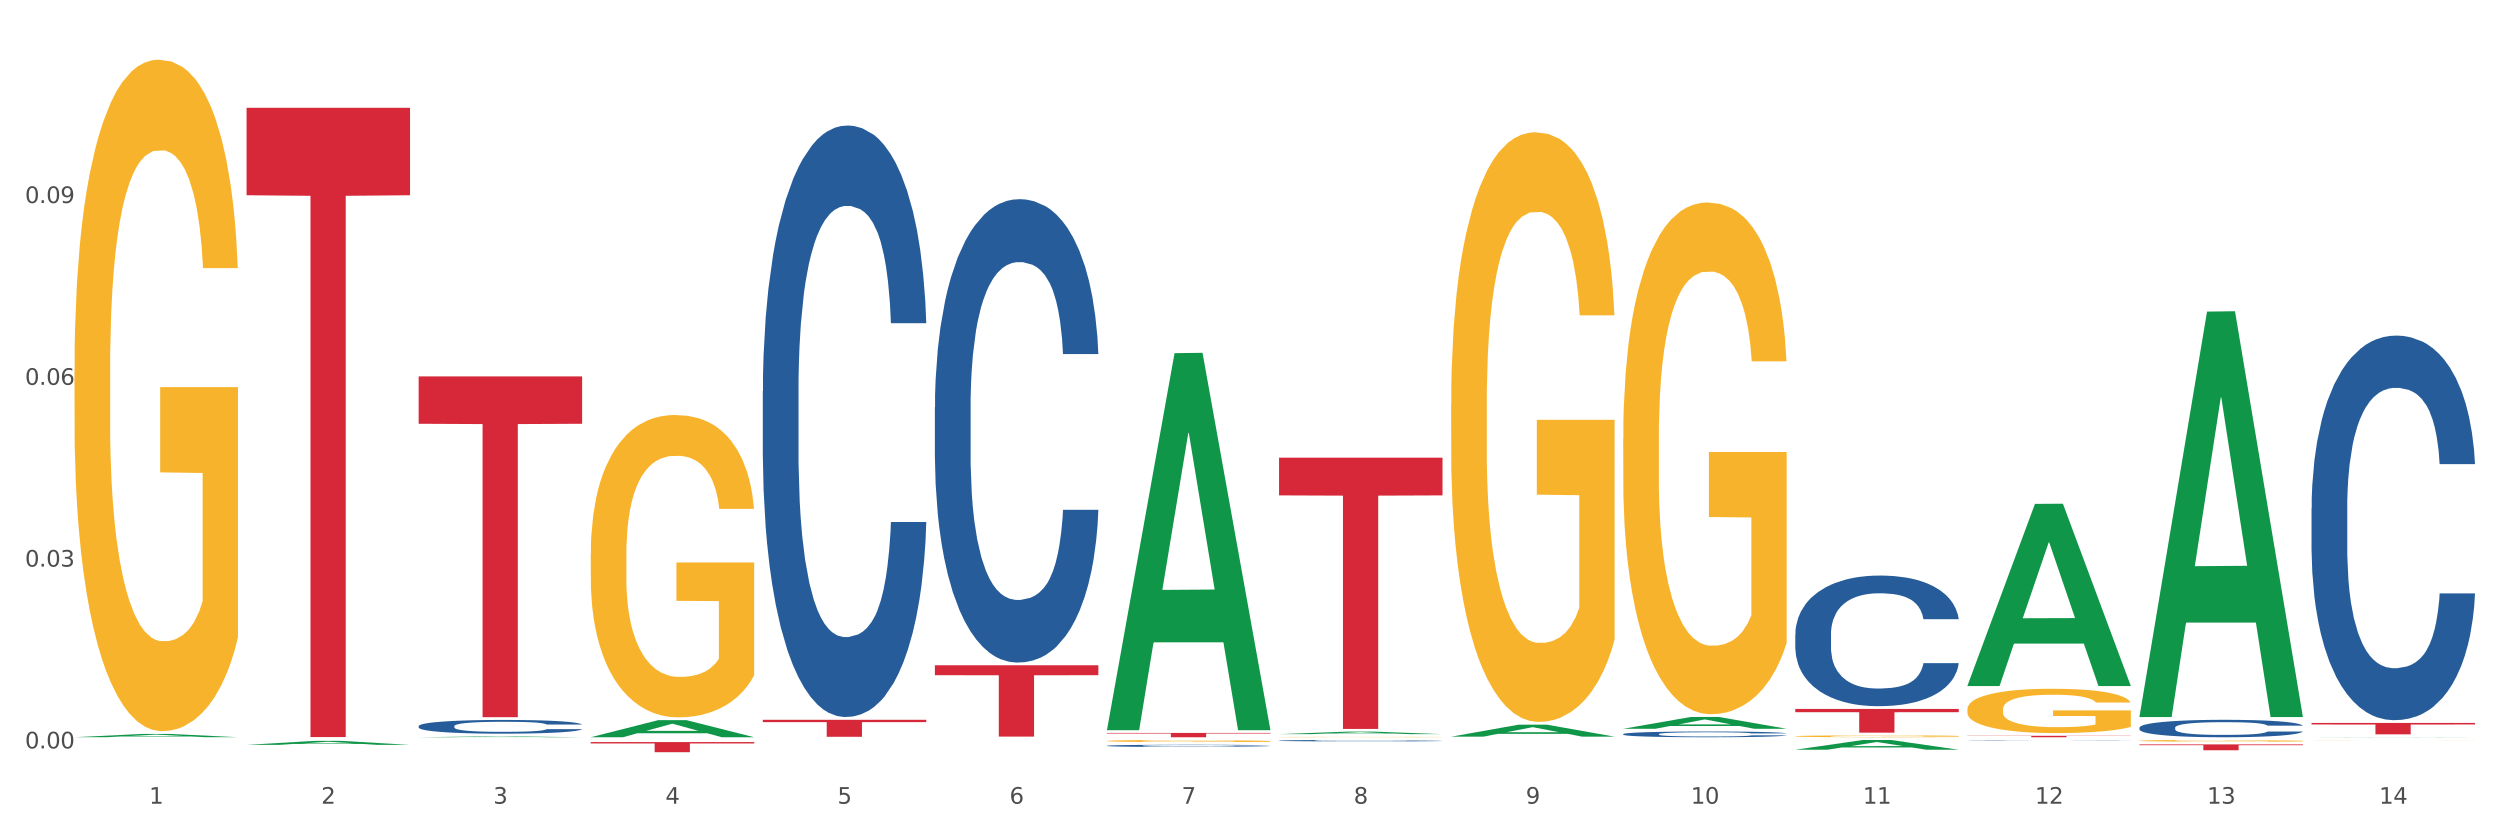 <?xml version="1.0" encoding="utf-8" standalone="no"?>
<!DOCTYPE svg PUBLIC "-//W3C//DTD SVG 1.1//EN"
  "http://www.w3.org/Graphics/SVG/1.1/DTD/svg11.dtd">
<svg xmlns:xlink="http://www.w3.org/1999/xlink" width="1080pt" height="360pt" viewBox="0 0 1080 360" xmlns="http://www.w3.org/2000/svg" version="1.1">
 <rect x="0" y="0" width="1080" height="360" fill="#333333" stroke="none"/>
 <defs>
  <style type="text/css">*{stroke-linejoin: round; stroke-linecap: butt}</style>
 </defs>
 <g id="figure_1">
  <g id="patch_1">
   <path d="M 0 360 
L 1080 360 
L 1080 0 
L 0 0 
z
" style="fill: #ffffff; stroke: #ffffff; stroke-linejoin: miter"/>
  </g>
  <g id="axes_1">
   <g id="matplotlib.axis_1">
    <g id="xtick_1">
     <g id="text_1">
      <!-- 1 -->
      <g style="fill: #4d4d4d" transform="translate(64.432 347.204) scale(0.096 -0.096)">
       <defs>
        <path id="DejaVuSans-31" d="M 794 531 
L 1825 531 
L 1825 4091 
L 703 3866 
L 703 4441 
L 1819 4666 
L 2450 4666 
L 2450 531 
L 3481 531 
L 3481 0 
L 794 0 
L 794 531 
z
" transform="scale(0.016)"/>
       </defs>
       <use xlink:href="#DejaVuSans-31"/>
      </g>
     </g>
    </g>
    <g id="xtick_2">
     <g id="text_2">
      <!-- 2 -->
      <g style="fill: #4d4d4d" transform="translate(138.771 347.204) scale(0.096 -0.096)">
       <defs>
        <path id="DejaVuSans-32" d="M 1228 531 
L 3431 531 
L 3431 0 
L 469 0 
L 469 531 
Q 828 903 1448 1529 
Q 2069 2156 2228 2338 
Q 2531 2678 2651 2914 
Q 2772 3150 2772 3378 
Q 2772 3750 2511 3984 
Q 2250 4219 1831 4219 
Q 1534 4219 1204 4116 
Q 875 4013 500 3803 
L 500 4441 
Q 881 4594 1212 4672 
Q 1544 4750 1819 4750 
Q 2544 4750 2975 4387 
Q 3406 4025 3406 3419 
Q 3406 3131 3298 2873 
Q 3191 2616 2906 2266 
Q 2828 2175 2409 1742 
Q 1991 1309 1228 531 
z
" transform="scale(0.016)"/>
       </defs>
       <use xlink:href="#DejaVuSans-32"/>
      </g>
     </g>
    </g>
    <g id="xtick_3">
     <g id="text_3">
      <!-- 3 -->
      <g style="fill: #4d4d4d" transform="translate(213.109 347.204) scale(0.096 -0.096)">
       <defs>
        <path id="DejaVuSans-33" d="M 2597 2516 
Q 3050 2419 3304 2112 
Q 3559 1806 3559 1356 
Q 3559 666 3084 287 
Q 2609 -91 1734 -91 
Q 1441 -91 1130 -33 
Q 819 25 488 141 
L 488 750 
Q 750 597 1062 519 
Q 1375 441 1716 441 
Q 2309 441 2620 675 
Q 2931 909 2931 1356 
Q 2931 1769 2642 2001 
Q 2353 2234 1838 2234 
L 1294 2234 
L 1294 2753 
L 1863 2753 
Q 2328 2753 2575 2939 
Q 2822 3125 2822 3475 
Q 2822 3834 2567 4026 
Q 2313 4219 1838 4219 
Q 1578 4219 1281 4162 
Q 984 4106 628 3988 
L 628 4550 
Q 988 4650 1302 4700 
Q 1616 4750 1894 4750 
Q 2613 4750 3031 4423 
Q 3450 4097 3450 3541 
Q 3450 3153 3228 2886 
Q 3006 2619 2597 2516 
z
" transform="scale(0.016)"/>
       </defs>
       <use xlink:href="#DejaVuSans-33"/>
      </g>
     </g>
    </g>
    <g id="xtick_4">
     <g id="text_4">
      <!-- 4 -->
      <g style="fill: #4d4d4d" transform="translate(287.448 347.204) scale(0.096 -0.096)">
       <defs>
        <path id="DejaVuSans-34" d="M 2419 4116 
L 825 1625 
L 2419 1625 
L 2419 4116 
z
M 2253 4666 
L 3047 4666 
L 3047 1625 
L 3713 1625 
L 3713 1100 
L 3047 1100 
L 3047 0 
L 2419 0 
L 2419 1100 
L 313 1100 
L 313 1709 
L 2253 4666 
z
" transform="scale(0.016)"/>
       </defs>
       <use xlink:href="#DejaVuSans-34"/>
      </g>
     </g>
    </g>
    <g id="xtick_5">
     <g id="text_5">
      <!-- 5 -->
      <g style="fill: #4d4d4d" transform="translate(361.787 347.204) scale(0.096 -0.096)">
       <defs>
        <path id="DejaVuSans-35" d="M 691 4666 
L 3169 4666 
L 3169 4134 
L 1269 4134 
L 1269 2991 
Q 1406 3038 1543 3061 
Q 1681 3084 1819 3084 
Q 2600 3084 3056 2656 
Q 3513 2228 3513 1497 
Q 3513 744 3044 326 
Q 2575 -91 1722 -91 
Q 1428 -91 1123 -41 
Q 819 9 494 109 
L 494 744 
Q 775 591 1075 516 
Q 1375 441 1709 441 
Q 2250 441 2565 725 
Q 2881 1009 2881 1497 
Q 2881 1984 2565 2268 
Q 2250 2553 1709 2553 
Q 1456 2553 1204 2497 
Q 953 2441 691 2322 
L 691 4666 
z
" transform="scale(0.016)"/>
       </defs>
       <use xlink:href="#DejaVuSans-35"/>
      </g>
     </g>
    </g>
    <g id="xtick_6">
     <g id="text_6">
      <!-- 6 -->
      <g style="fill: #4d4d4d" transform="translate(436.125 347.204) scale(0.096 -0.096)">
       <defs>
        <path id="DejaVuSans-36" d="M 2113 2584 
Q 1688 2584 1439 2293 
Q 1191 2003 1191 1497 
Q 1191 994 1439 701 
Q 1688 409 2113 409 
Q 2538 409 2786 701 
Q 3034 994 3034 1497 
Q 3034 2003 2786 2293 
Q 2538 2584 2113 2584 
z
M 3366 4563 
L 3366 3988 
Q 3128 4100 2886 4159 
Q 2644 4219 2406 4219 
Q 1781 4219 1451 3797 
Q 1122 3375 1075 2522 
Q 1259 2794 1537 2939 
Q 1816 3084 2150 3084 
Q 2853 3084 3261 2657 
Q 3669 2231 3669 1497 
Q 3669 778 3244 343 
Q 2819 -91 2113 -91 
Q 1303 -91 875 529 
Q 447 1150 447 2328 
Q 447 3434 972 4092 
Q 1497 4750 2381 4750 
Q 2619 4750 2861 4703 
Q 3103 4656 3366 4563 
z
" transform="scale(0.016)"/>
       </defs>
       <use xlink:href="#DejaVuSans-36"/>
      </g>
     </g>
    </g>
    <g id="xtick_7">
     <g id="text_7">
      <!-- 7 -->
      <g style="fill: #4d4d4d" transform="translate(510.464 347.204) scale(0.096 -0.096)">
       <defs>
        <path id="DejaVuSans-37" d="M 525 4666 
L 3525 4666 
L 3525 4397 
L 1831 0 
L 1172 0 
L 2766 4134 
L 525 4134 
L 525 4666 
z
" transform="scale(0.016)"/>
       </defs>
       <use xlink:href="#DejaVuSans-37"/>
      </g>
     </g>
    </g>
    <g id="xtick_8">
     <g id="text_8">
      <!-- 8 -->
      <g style="fill: #4d4d4d" transform="translate(584.803 347.204) scale(0.096 -0.096)">
       <defs>
        <path id="DejaVuSans-38" d="M 2034 2216 
Q 1584 2216 1326 1975 
Q 1069 1734 1069 1313 
Q 1069 891 1326 650 
Q 1584 409 2034 409 
Q 2484 409 2743 651 
Q 3003 894 3003 1313 
Q 3003 1734 2745 1975 
Q 2488 2216 2034 2216 
z
M 1403 2484 
Q 997 2584 770 2862 
Q 544 3141 544 3541 
Q 544 4100 942 4425 
Q 1341 4750 2034 4750 
Q 2731 4750 3128 4425 
Q 3525 4100 3525 3541 
Q 3525 3141 3298 2862 
Q 3072 2584 2669 2484 
Q 3125 2378 3379 2068 
Q 3634 1759 3634 1313 
Q 3634 634 3220 271 
Q 2806 -91 2034 -91 
Q 1263 -91 848 271 
Q 434 634 434 1313 
Q 434 1759 690 2068 
Q 947 2378 1403 2484 
z
M 1172 3481 
Q 1172 3119 1398 2916 
Q 1625 2713 2034 2713 
Q 2441 2713 2670 2916 
Q 2900 3119 2900 3481 
Q 2900 3844 2670 4047 
Q 2441 4250 2034 4250 
Q 1625 4250 1398 4047 
Q 1172 3844 1172 3481 
z
" transform="scale(0.016)"/>
       </defs>
       <use xlink:href="#DejaVuSans-38"/>
      </g>
     </g>
    </g>
    <g id="xtick_9">
     <g id="text_9">
      <!-- 9 -->
      <g style="fill: #4d4d4d" transform="translate(659.142 347.204) scale(0.096 -0.096)">
       <defs>
        <path id="DejaVuSans-39" d="M 703 97 
L 703 672 
Q 941 559 1184 500 
Q 1428 441 1663 441 
Q 2288 441 2617 861 
Q 2947 1281 2994 2138 
Q 2813 1869 2534 1725 
Q 2256 1581 1919 1581 
Q 1219 1581 811 2004 
Q 403 2428 403 3163 
Q 403 3881 828 4315 
Q 1253 4750 1959 4750 
Q 2769 4750 3195 4129 
Q 3622 3509 3622 2328 
Q 3622 1225 3098 567 
Q 2575 -91 1691 -91 
Q 1453 -91 1209 -44 
Q 966 3 703 97 
z
M 1959 2075 
Q 2384 2075 2632 2365 
Q 2881 2656 2881 3163 
Q 2881 3666 2632 3958 
Q 2384 4250 1959 4250 
Q 1534 4250 1286 3958 
Q 1038 3666 1038 3163 
Q 1038 2656 1286 2365 
Q 1534 2075 1959 2075 
z
" transform="scale(0.016)"/>
       </defs>
       <use xlink:href="#DejaVuSans-39"/>
      </g>
     </g>
    </g>
    <g id="xtick_10">
     <g id="text_10">
      <!-- 10 -->
      <g style="fill: #4d4d4d" transform="translate(730.426 347.204) scale(0.096 -0.096)">
       <defs>
        <path id="DejaVuSans-30" d="M 2034 4250 
Q 1547 4250 1301 3770 
Q 1056 3291 1056 2328 
Q 1056 1369 1301 889 
Q 1547 409 2034 409 
Q 2525 409 2770 889 
Q 3016 1369 3016 2328 
Q 3016 3291 2770 3770 
Q 2525 4250 2034 4250 
z
M 2034 4750 
Q 2819 4750 3233 4129 
Q 3647 3509 3647 2328 
Q 3647 1150 3233 529 
Q 2819 -91 2034 -91 
Q 1250 -91 836 529 
Q 422 1150 422 2328 
Q 422 3509 836 4129 
Q 1250 4750 2034 4750 
z
" transform="scale(0.016)"/>
       </defs>
       <use xlink:href="#DejaVuSans-31"/>
       <use xlink:href="#DejaVuSans-30" transform="translate(63.623 0)"/>
      </g>
     </g>
    </g>
    <g id="xtick_11">
     <g id="text_11">
      <!-- 11 -->
      <g style="fill: #4d4d4d" transform="translate(804.765 347.204) scale(0.096 -0.096)">
       <use xlink:href="#DejaVuSans-31"/>
       <use xlink:href="#DejaVuSans-31" transform="translate(63.623 0)"/>
      </g>
     </g>
    </g>
    <g id="xtick_12">
     <g id="text_12">
      <!-- 12 -->
      <g style="fill: #4d4d4d" transform="translate(879.104 347.204) scale(0.096 -0.096)">
       <use xlink:href="#DejaVuSans-31"/>
       <use xlink:href="#DejaVuSans-32" transform="translate(63.623 0)"/>
      </g>
     </g>
    </g>
    <g id="xtick_13">
     <g id="text_13">
      <!-- 13 -->
      <g style="fill: #4d4d4d" transform="translate(953.442 347.204) scale(0.096 -0.096)">
       <use xlink:href="#DejaVuSans-31"/>
       <use xlink:href="#DejaVuSans-33" transform="translate(63.623 0)"/>
      </g>
     </g>
    </g>
    <g id="xtick_14">
     <g id="text_14">
      <!-- 14 -->
      <g style="fill: #4d4d4d" transform="translate(1027.781 347.204) scale(0.096 -0.096)">
       <use xlink:href="#DejaVuSans-31"/>
       <use xlink:href="#DejaVuSans-34" transform="translate(63.623 0)"/>
      </g>
     </g>
    </g>
    <g id="xtick_15"/>
    <g id="xtick_16"/>
    <g id="xtick_17"/>
    <g id="xtick_18"/>
    <g id="xtick_19"/>
    <g id="xtick_20"/>
    <g id="xtick_21"/>
    <g id="xtick_22"/>
    <g id="xtick_23"/>
    <g id="xtick_24"/>
    <g id="xtick_25"/>
    <g id="xtick_26"/>
    <g id="xtick_27"/>
   </g>
   <g id="matplotlib.axis_2">
    <g id="ytick_1">
     <g id="text_15">
      <!-- 0.00 -->
      <g style="fill: #4d4d4d" transform="translate(10.8 323.316) scale(0.096 -0.096)">
       <defs>
        <path id="DejaVuSans-2e" d="M 684 794 
L 1344 794 
L 1344 0 
L 684 0 
L 684 794 
z
" transform="scale(0.016)"/>
       </defs>
       <use xlink:href="#DejaVuSans-30"/>
       <use xlink:href="#DejaVuSans-2e" transform="translate(63.623 0)"/>
       <use xlink:href="#DejaVuSans-30" transform="translate(95.41 0)"/>
       <use xlink:href="#DejaVuSans-30" transform="translate(159.033 0)"/>
      </g>
     </g>
    </g>
    <g id="ytick_2">
     <g id="text_16">
      <!-- 0.03 -->
      <g style="fill: #4d4d4d" transform="translate(10.8 244.781) scale(0.096 -0.096)">
       <use xlink:href="#DejaVuSans-30"/>
       <use xlink:href="#DejaVuSans-2e" transform="translate(63.623 0)"/>
       <use xlink:href="#DejaVuSans-30" transform="translate(95.41 0)"/>
       <use xlink:href="#DejaVuSans-33" transform="translate(159.033 0)"/>
      </g>
     </g>
    </g>
    <g id="ytick_3">
     <g id="text_17">
      <!-- 0.06 -->
      <g style="fill: #4d4d4d" transform="translate(10.8 166.246) scale(0.096 -0.096)">
       <use xlink:href="#DejaVuSans-30"/>
       <use xlink:href="#DejaVuSans-2e" transform="translate(63.623 0)"/>
       <use xlink:href="#DejaVuSans-30" transform="translate(95.41 0)"/>
       <use xlink:href="#DejaVuSans-36" transform="translate(159.033 0)"/>
      </g>
     </g>
    </g>
    <g id="ytick_4">
     <g id="text_18">
      <!-- 0.09 -->
      <g style="fill: #4d4d4d" transform="translate(10.8 87.711) scale(0.096 -0.096)">
       <use xlink:href="#DejaVuSans-30"/>
       <use xlink:href="#DejaVuSans-2e" transform="translate(63.623 0)"/>
       <use xlink:href="#DejaVuSans-30" transform="translate(95.41 0)"/>
       <use xlink:href="#DejaVuSans-39" transform="translate(159.033 0)"/>
      </g>
     </g>
    </g>
    <g id="ytick_5"/>
    <g id="ytick_6"/>
    <g id="ytick_7"/>
    <g id="ytick_8"/>
   </g>
   <g id="PolyCollection_1">
    <path d="M 32.175 318.477 
L 32.248 318.476 
L 61.37 317.052 
L 73.456 317.05 
L 102.797 318.48 
L 88.818 318.48 
L 82.484 318.147 
L 52.415 318.147 
L 52.197 318.152 
L 46.081 318.48 
L 32.175 318.48 
L 32.175 318.477 
L 56.201 317.948 
L 78.698 317.947 
L 67.559 317.355 
L 67.413 317.352 
L 67.267 317.356 
L 56.128 317.947 
L 56.201 317.948 
L 32.175 318.477 
z
" clip-path="url(#p4dd4b578b9)" style="fill: #109648"/>
    <path d="M 998.578 312.296 
L 1069.2 312.296 
L 1069.2 312.983 
L 1041.42 312.987 
L 1041.42 317.237 
L 1026.191 317.237 
L 1026.191 312.987 
L 998.578 312.983 
L 998.578 312.3 
L 998.578 312.296 
z
" clip-path="url(#p4dd4b578b9)" style="fill: #d62839"/>
    <path d="M 924.24 321.57 
L 994.861 321.57 
L 994.861 321.925 
L 967.081 321.928 
L 967.081 324.126 
L 951.852 324.126 
L 951.852 321.928 
L 924.24 321.925 
L 924.24 321.572 
L 924.24 321.57 
z
" clip-path="url(#p4dd4b578b9)" style="fill: #d62839"/>
    <path d="M 849.901 317.866 
L 920.523 317.866 
L 920.523 317.953 
L 892.742 317.954 
L 892.742 318.493 
L 877.514 318.493 
L 877.514 317.954 
L 849.901 317.953 
L 849.901 317.866 
L 849.901 317.866 
z
" clip-path="url(#p4dd4b578b9)" style="fill: #d62839"/>
    <path d="M 775.562 306.249 
L 846.184 306.249 
L 846.184 307.676 
L 818.404 307.685 
L 818.404 316.515 
L 803.175 316.515 
L 803.175 307.685 
L 775.562 307.676 
L 775.562 306.259 
L 775.562 306.249 
z
" clip-path="url(#p4dd4b578b9)" style="fill: #d62839"/>
    <path d="M 552.546 197.726 
L 623.168 197.726 
L 623.168 214.007 
L 595.388 214.117 
L 595.388 314.888 
L 580.159 314.888 
L 580.159 214.117 
L 552.546 214.007 
L 552.546 197.836 
L 552.546 197.726 
z
" clip-path="url(#p4dd4b578b9)" style="fill: #d62839"/>
    <path d="M 478.207 316.632 
L 548.829 316.632 
L 548.829 316.891 
L 521.049 316.893 
L 521.049 318.493 
L 505.82 318.493 
L 505.82 316.893 
L 478.207 316.891 
L 478.207 316.634 
L 478.207 316.632 
z
" clip-path="url(#p4dd4b578b9)" style="fill: #d62839"/>
    <path d="M 403.869 287.406 
L 474.49 287.406 
L 474.49 291.688 
L 446.71 291.717 
L 446.71 318.219 
L 431.481 318.219 
L 431.481 291.717 
L 403.869 291.688 
L 403.869 287.435 
L 403.869 287.406 
z
" clip-path="url(#p4dd4b578b9)" style="fill: #d62839"/>
    <path d="M 329.53 310.94 
L 400.152 310.94 
L 400.152 311.964 
L 372.371 311.971 
L 372.371 318.305 
L 357.143 318.305 
L 357.143 311.971 
L 329.53 311.964 
L 329.53 310.947 
L 329.53 310.94 
z
" clip-path="url(#p4dd4b578b9)" style="fill: #d62839"/>
    <path d="M 255.191 320.566 
L 325.813 320.566 
L 325.813 321.175 
L 298.033 321.18 
L 298.033 324.95 
L 282.804 324.95 
L 282.804 321.18 
L 255.191 321.175 
L 255.191 320.57 
L 255.191 320.566 
z
" clip-path="url(#p4dd4b578b9)" style="fill: #d62839"/>
    <path d="M 180.852 162.607 
L 251.474 162.607 
L 251.474 183.067 
L 223.694 183.205 
L 223.694 309.837 
L 208.465 309.837 
L 208.465 183.205 
L 180.852 183.067 
L 180.852 162.745 
L 180.852 162.607 
z
" clip-path="url(#p4dd4b578b9)" style="fill: #d62839"/>
    <path d="M 106.514 46.559 
L 177.135 46.559 
L 177.135 84.339 
L 149.355 84.594 
L 149.355 318.422 
L 134.126 318.422 
L 134.126 84.594 
L 106.514 84.339 
L 106.514 46.814 
L 106.514 46.559 
z
" clip-path="url(#p4dd4b578b9)" style="fill: #d62839"/>
    <path d="M 998.578 219.625 
L 998.662 219.473 
L 998.662 215.224 
L 998.912 209.458 
L 999.83 198.837 
L 1000.999 190.795 
L 1003.003 181.388 
L 1004.088 177.443 
L 1005.507 173.042 
L 1008.429 165.911 
L 1011.768 159.841 
L 1014.105 156.503 
L 1015.858 154.379 
L 1019.781 150.586 
L 1022.035 148.917 
L 1024.373 147.551 
L 1026.376 146.641 
L 1029.715 145.578 
L 1032.387 145.123 
L 1035.475 144.972 
L 1038.063 145.123 
L 1041.486 145.73 
L 1046.494 147.551 
L 1048.414 148.613 
L 1051.002 150.434 
L 1053.673 152.862 
L 1055.844 155.289 
L 1058.348 158.779 
L 1060.936 163.331 
L 1063.44 169.097 
L 1065.193 174.408 
L 1066.612 180.022 
L 1067.864 186.85 
L 1068.783 194.285 
L 1069.2 200.506 
L 1053.924 200.506 
L 1053.506 194.892 
L 1052.671 188.823 
L 1051.837 184.726 
L 1050.918 181.388 
L 1049.499 177.594 
L 1048.247 175.167 
L 1046.16 172.284 
L 1044.24 170.463 
L 1042.654 169.401 
L 1040.734 168.49 
L 1036.644 167.58 
L 1033.722 167.58 
L 1031.886 167.883 
L 1029.632 168.642 
L 1027.712 169.704 
L 1025.458 171.525 
L 1023.705 173.498 
L 1021.952 176.077 
L 1020.95 177.898 
L 1019.448 181.236 
L 1018.446 183.967 
L 1017.11 188.671 
L 1016.359 192.009 
L 1015.023 200.658 
L 1014.439 207.031 
L 1014.188 211.431 
L 1014.022 216.286 
L 1014.022 239.957 
L 1014.522 250.578 
L 1014.94 255.13 
L 1015.608 260.289 
L 1016.86 266.966 
L 1018.696 273.49 
L 1020.616 278.194 
L 1022.202 281.077 
L 1023.705 283.201 
L 1025.207 284.87 
L 1027.044 286.388 
L 1028.547 287.298 
L 1030.8 288.208 
L 1033.472 288.664 
L 1035.559 288.664 
L 1039.816 287.905 
L 1041.736 287.146 
L 1043.572 286.084 
L 1045.576 284.415 
L 1047.162 282.594 
L 1048.08 281.229 
L 1049.583 278.346 
L 1050.752 275.311 
L 1051.753 271.821 
L 1052.421 268.786 
L 1053.172 264.234 
L 1053.757 259.075 
L 1053.924 256.344 
L 1069.2 256.344 
L 1068.866 261.807 
L 1068.282 267.117 
L 1067.113 274.249 
L 1066.195 278.346 
L 1064.776 283.353 
L 1063.273 287.601 
L 1061.186 292.305 
L 1059.266 295.795 
L 1057.263 298.83 
L 1055.092 301.561 
L 1051.169 305.354 
L 1049.75 306.416 
L 1046.745 308.237 
L 1044.407 309.299 
L 1040.985 310.362 
L 1037.479 310.968 
L 1033.806 311.12 
L 1030.55 310.817 
L 1026.96 309.906 
L 1024.707 308.996 
L 1022.202 307.63 
L 1019.281 305.506 
L 1016.526 302.927 
L 1013.938 299.892 
L 1011.517 296.402 
L 1009.263 292.457 
L 1006.342 285.932 
L 1004.171 279.56 
L 1002.585 273.642 
L 1001.5 268.635 
L 1000.415 262.262 
L 999.83 257.862 
L 998.912 247.24 
L 998.578 237.378 
L 998.578 219.625 
z
" clip-path="url(#p4dd4b578b9)" style="fill: #255c99"/>
    <path d="M 924.24 314.345 
L 924.323 314.339 
L 924.323 314.146 
L 924.573 313.885 
L 925.492 313.403 
L 926.66 313.039 
L 928.664 312.612 
L 929.749 312.433 
L 931.168 312.234 
L 934.09 311.91 
L 937.429 311.635 
L 939.766 311.484 
L 941.519 311.388 
L 945.443 311.216 
L 947.697 311.14 
L 950.034 311.078 
L 952.037 311.037 
L 955.377 310.989 
L 958.048 310.968 
L 961.136 310.961 
L 963.724 310.968 
L 967.147 310.995 
L 972.155 311.078 
L 974.075 311.126 
L 976.663 311.209 
L 979.335 311.319 
L 981.505 311.429 
L 984.009 311.587 
L 986.597 311.793 
L 989.101 312.055 
L 990.854 312.296 
L 992.273 312.55 
L 993.526 312.86 
L 994.444 313.197 
L 994.861 313.479 
L 979.585 313.479 
L 979.168 313.224 
L 978.333 312.949 
L 977.498 312.763 
L 976.58 312.612 
L 975.161 312.44 
L 973.908 312.33 
L 971.822 312.199 
L 969.902 312.117 
L 968.316 312.069 
L 966.396 312.027 
L 962.305 311.986 
L 959.383 311.986 
L 957.547 312 
L 955.293 312.034 
L 953.373 312.082 
L 951.119 312.165 
L 949.366 312.254 
L 947.613 312.371 
L 946.611 312.454 
L 945.109 312.605 
L 944.107 312.729 
L 942.771 312.942 
L 942.02 313.094 
L 940.685 313.486 
L 940.1 313.775 
L 939.85 313.974 
L 939.683 314.194 
L 939.683 315.267 
L 940.184 315.749 
L 940.601 315.955 
L 941.269 316.189 
L 942.521 316.492 
L 944.358 316.787 
L 946.278 317.001 
L 947.864 317.131 
L 949.366 317.228 
L 950.869 317.303 
L 952.705 317.372 
L 954.208 317.413 
L 956.462 317.455 
L 959.133 317.475 
L 961.22 317.475 
L 965.477 317.441 
L 967.397 317.407 
L 969.234 317.358 
L 971.237 317.283 
L 972.823 317.2 
L 973.742 317.138 
L 975.244 317.008 
L 976.413 316.87 
L 977.415 316.712 
L 978.082 316.574 
L 978.834 316.368 
L 979.418 316.134 
L 979.585 316.01 
L 994.861 316.01 
L 994.527 316.258 
L 993.943 316.499 
L 992.774 316.822 
L 991.856 317.008 
L 990.437 317.235 
L 988.934 317.427 
L 986.847 317.64 
L 984.927 317.799 
L 982.924 317.936 
L 980.754 318.06 
L 976.83 318.232 
L 975.411 318.28 
L 972.406 318.363 
L 970.069 318.411 
L 966.646 318.459 
L 963.14 318.487 
L 959.467 318.493 
L 956.211 318.48 
L 952.622 318.438 
L 950.368 318.397 
L 947.864 318.335 
L 944.942 318.239 
L 942.187 318.122 
L 939.599 317.984 
L 937.178 317.826 
L 934.925 317.647 
L 932.003 317.352 
L 929.832 317.063 
L 928.246 316.794 
L 927.161 316.567 
L 926.076 316.278 
L 925.492 316.079 
L 924.573 315.597 
L 924.24 315.15 
L 924.24 314.345 
z
" clip-path="url(#p4dd4b578b9)" style="fill: #255c99"/>
    <path d="M 849.901 319.744 
L 849.984 319.744 
L 849.984 319.74 
L 850.235 319.734 
L 851.153 319.723 
L 852.322 319.715 
L 854.325 319.706 
L 855.41 319.702 
L 856.829 319.697 
L 859.751 319.69 
L 863.09 319.684 
L 865.428 319.681 
L 867.181 319.679 
L 871.104 319.675 
L 873.358 319.673 
L 875.695 319.672 
L 877.699 319.671 
L 881.038 319.67 
L 883.709 319.669 
L 886.798 319.669 
L 889.386 319.669 
L 892.808 319.67 
L 897.817 319.672 
L 899.737 319.673 
L 902.325 319.675 
L 904.996 319.677 
L 907.166 319.679 
L 909.671 319.683 
L 912.258 319.688 
L 914.763 319.693 
L 916.516 319.699 
L 917.935 319.704 
L 919.187 319.711 
L 920.105 319.719 
L 920.523 319.725 
L 905.246 319.725 
L 904.829 319.719 
L 903.994 319.713 
L 903.159 319.709 
L 902.241 319.706 
L 900.822 319.702 
L 899.57 319.699 
L 897.483 319.697 
L 895.563 319.695 
L 893.977 319.694 
L 892.057 319.693 
L 887.966 319.692 
L 885.045 319.692 
L 883.208 319.692 
L 880.954 319.693 
L 879.034 319.694 
L 876.78 319.696 
L 875.027 319.698 
L 873.274 319.7 
L 872.273 319.702 
L 870.77 319.706 
L 869.768 319.708 
L 868.433 319.713 
L 867.681 319.716 
L 866.346 319.725 
L 865.761 319.731 
L 865.511 319.736 
L 865.344 319.741 
L 865.344 319.765 
L 865.845 319.775 
L 866.262 319.78 
L 866.93 319.785 
L 868.182 319.792 
L 870.019 319.798 
L 871.939 319.803 
L 873.525 319.806 
L 875.027 319.808 
L 876.53 319.81 
L 878.367 319.811 
L 879.869 319.812 
L 882.123 319.813 
L 884.794 319.814 
L 886.881 319.814 
L 891.139 319.813 
L 893.059 319.812 
L 894.895 319.811 
L 896.899 319.809 
L 898.485 319.807 
L 899.403 319.806 
L 900.905 319.803 
L 902.074 319.8 
L 903.076 319.797 
L 903.744 319.794 
L 904.495 319.789 
L 905.079 319.784 
L 905.246 319.781 
L 920.523 319.781 
L 920.189 319.787 
L 919.604 319.792 
L 918.436 319.799 
L 917.517 319.803 
L 916.098 319.808 
L 914.596 319.812 
L 912.509 319.817 
L 910.589 319.821 
L 908.585 319.824 
L 906.415 319.827 
L 902.491 319.83 
L 901.072 319.831 
L 898.067 319.833 
L 895.73 319.834 
L 892.307 319.835 
L 888.801 319.836 
L 885.128 319.836 
L 881.873 319.836 
L 878.283 319.835 
L 876.029 319.834 
L 873.525 319.833 
L 870.603 319.83 
L 867.848 319.828 
L 865.261 319.825 
L 862.84 319.821 
L 860.586 319.817 
L 857.664 319.811 
L 855.494 319.804 
L 853.908 319.798 
L 852.823 319.793 
L 851.737 319.787 
L 851.153 319.783 
L 850.235 319.772 
L 849.901 319.762 
L 849.901 319.744 
z
" clip-path="url(#p4dd4b578b9)" style="fill: #255c99"/>
    <path d="M 775.562 273.995 
L 775.646 273.943 
L 775.646 272.5 
L 775.896 270.541 
L 776.814 266.934 
L 777.983 264.202 
L 779.986 261.006 
L 781.072 259.666 
L 782.491 258.172 
L 785.412 255.749 
L 788.752 253.688 
L 791.089 252.554 
L 792.842 251.832 
L 796.765 250.544 
L 799.019 249.977 
L 801.357 249.513 
L 803.36 249.204 
L 806.699 248.843 
L 809.37 248.688 
L 812.459 248.637 
L 815.047 248.688 
L 818.469 248.894 
L 823.478 249.513 
L 825.398 249.874 
L 827.986 250.492 
L 830.657 251.317 
L 832.828 252.142 
L 835.332 253.327 
L 837.92 254.873 
L 840.424 256.832 
L 842.177 258.636 
L 843.596 260.543 
L 844.848 262.862 
L 845.766 265.387 
L 846.184 267.5 
L 830.908 267.5 
L 830.49 265.593 
L 829.655 263.532 
L 828.821 262.14 
L 827.902 261.006 
L 826.483 259.718 
L 825.231 258.893 
L 823.144 257.914 
L 821.224 257.296 
L 819.638 256.935 
L 817.718 256.626 
L 813.628 256.316 
L 810.706 256.316 
L 808.87 256.419 
L 806.616 256.677 
L 804.696 257.038 
L 802.442 257.656 
L 800.689 258.326 
L 798.936 259.203 
L 797.934 259.821 
L 796.431 260.955 
L 795.43 261.883 
L 794.094 263.48 
L 793.343 264.614 
L 792.007 267.552 
L 791.423 269.717 
L 791.172 271.211 
L 791.005 272.861 
L 791.005 280.901 
L 791.506 284.509 
L 791.924 286.055 
L 792.591 287.807 
L 793.844 290.075 
L 795.68 292.291 
L 797.6 293.889 
L 799.186 294.868 
L 800.689 295.59 
L 802.191 296.157 
L 804.028 296.672 
L 805.53 296.981 
L 807.784 297.291 
L 810.456 297.445 
L 812.543 297.445 
L 816.8 297.188 
L 818.72 296.93 
L 820.556 296.569 
L 822.56 296.002 
L 824.146 295.384 
L 825.064 294.92 
L 826.567 293.941 
L 827.735 292.91 
L 828.737 291.724 
L 829.405 290.694 
L 830.156 289.147 
L 830.741 287.395 
L 830.908 286.467 
L 846.184 286.467 
L 845.85 288.323 
L 845.266 290.127 
L 844.097 292.549 
L 843.179 293.941 
L 841.76 295.641 
L 840.257 297.085 
L 838.17 298.682 
L 836.25 299.868 
L 834.247 300.899 
L 832.076 301.826 
L 828.153 303.115 
L 826.734 303.476 
L 823.728 304.094 
L 821.391 304.455 
L 817.969 304.816 
L 814.463 305.022 
L 810.79 305.073 
L 807.534 304.97 
L 803.944 304.661 
L 801.69 304.352 
L 799.186 303.888 
L 796.264 303.166 
L 793.51 302.29 
L 790.922 301.259 
L 788.501 300.074 
L 786.247 298.734 
L 783.325 296.518 
L 781.155 294.353 
L 779.569 292.343 
L 778.484 290.642 
L 777.399 288.477 
L 776.814 286.983 
L 775.896 283.375 
L 775.562 280.025 
L 775.562 273.995 
z
" clip-path="url(#p4dd4b578b9)" style="fill: #255c99"/>
    <path d="M 701.223 317.126 
L 701.307 317.124 
L 701.307 317.061 
L 701.557 316.974 
L 702.476 316.816 
L 703.644 316.696 
L 705.648 316.555 
L 706.733 316.496 
L 708.152 316.43 
L 711.074 316.324 
L 714.413 316.233 
L 716.75 316.183 
L 718.503 316.151 
L 722.427 316.095 
L 724.681 316.07 
L 727.018 316.049 
L 729.021 316.036 
L 732.36 316.02 
L 735.032 316.013 
L 738.12 316.011 
L 740.708 316.013 
L 744.131 316.022 
L 749.139 316.049 
L 751.059 316.065 
L 753.647 316.093 
L 756.318 316.129 
L 758.489 316.165 
L 760.993 316.217 
L 763.581 316.285 
L 766.085 316.371 
L 767.838 316.451 
L 769.257 316.535 
L 770.51 316.637 
L 771.428 316.748 
L 771.845 316.841 
L 756.569 316.841 
L 756.151 316.757 
L 755.317 316.666 
L 754.482 316.605 
L 753.564 316.555 
L 752.145 316.498 
L 750.892 316.462 
L 748.805 316.419 
L 746.885 316.392 
L 745.299 316.376 
L 743.379 316.362 
L 739.289 316.349 
L 736.367 316.349 
L 734.531 316.353 
L 732.277 316.365 
L 730.357 316.38 
L 728.103 316.408 
L 726.35 316.437 
L 724.597 316.476 
L 723.595 316.503 
L 722.093 316.553 
L 721.091 316.594 
L 719.755 316.664 
L 719.004 316.714 
L 717.668 316.843 
L 717.084 316.938 
L 716.834 317.004 
L 716.667 317.076 
L 716.667 317.43 
L 717.168 317.589 
L 717.585 317.657 
L 718.253 317.734 
L 719.505 317.834 
L 721.341 317.931 
L 723.261 318.001 
L 724.847 318.045 
L 726.35 318.076 
L 727.853 318.101 
L 729.689 318.124 
L 731.192 318.137 
L 733.446 318.151 
L 736.117 318.158 
L 738.204 318.158 
L 742.461 318.147 
L 744.381 318.135 
L 746.218 318.119 
L 748.221 318.094 
L 749.807 318.067 
L 750.725 318.047 
L 752.228 318.004 
L 753.397 317.958 
L 754.398 317.906 
L 755.066 317.861 
L 755.818 317.793 
L 756.402 317.716 
L 756.569 317.675 
L 771.845 317.675 
L 771.511 317.757 
L 770.927 317.836 
L 769.758 317.942 
L 768.84 318.004 
L 767.421 318.079 
L 765.918 318.142 
L 763.831 318.212 
L 761.911 318.264 
L 759.908 318.31 
L 757.738 318.351 
L 753.814 318.407 
L 752.395 318.423 
L 749.39 318.45 
L 747.052 318.466 
L 743.63 318.482 
L 740.124 318.491 
L 736.451 318.493 
L 733.195 318.489 
L 729.606 318.475 
L 727.352 318.462 
L 724.847 318.441 
L 721.926 318.41 
L 719.171 318.371 
L 716.583 318.326 
L 714.162 318.273 
L 711.908 318.215 
L 708.987 318.117 
L 706.816 318.022 
L 705.23 317.933 
L 704.145 317.859 
L 703.06 317.763 
L 702.476 317.698 
L 701.557 317.539 
L 701.223 317.392 
L 701.223 317.126 
z
" clip-path="url(#p4dd4b578b9)" style="fill: #255c99"/>
    <path d="M 552.546 319.949 
L 552.629 319.948 
L 552.629 319.932 
L 552.88 319.911 
L 553.798 319.871 
L 554.967 319.841 
L 556.97 319.805 
L 558.055 319.791 
L 559.475 319.774 
L 562.396 319.747 
L 565.735 319.725 
L 568.073 319.712 
L 569.826 319.704 
L 573.749 319.69 
L 576.003 319.684 
L 578.34 319.679 
L 580.344 319.675 
L 583.683 319.671 
L 586.354 319.67 
L 589.443 319.669 
L 592.031 319.67 
L 595.453 319.672 
L 600.462 319.679 
L 602.382 319.683 
L 604.97 319.69 
L 607.641 319.699 
L 609.811 319.708 
L 612.316 319.721 
L 614.903 319.738 
L 617.408 319.759 
L 619.161 319.779 
L 620.58 319.8 
L 621.832 319.826 
L 622.75 319.854 
L 623.168 319.877 
L 607.891 319.877 
L 607.474 319.856 
L 606.639 319.833 
L 605.804 319.818 
L 604.886 319.805 
L 603.467 319.791 
L 602.215 319.782 
L 600.128 319.771 
L 598.208 319.765 
L 596.622 319.761 
L 594.702 319.757 
L 590.612 319.754 
L 587.69 319.754 
L 585.853 319.755 
L 583.6 319.758 
L 581.68 319.762 
L 579.426 319.768 
L 577.673 319.776 
L 575.92 319.786 
L 574.918 319.792 
L 573.415 319.805 
L 572.414 319.815 
L 571.078 319.833 
L 570.327 319.845 
L 568.991 319.878 
L 568.407 319.901 
L 568.156 319.918 
L 567.989 319.936 
L 567.989 320.025 
L 568.49 320.065 
L 568.908 320.082 
L 569.575 320.101 
L 570.827 320.126 
L 572.664 320.15 
L 574.584 320.168 
L 576.17 320.179 
L 577.673 320.187 
L 579.175 320.193 
L 581.012 320.199 
L 582.514 320.202 
L 584.768 320.205 
L 587.439 320.207 
L 589.526 320.207 
L 593.784 320.204 
L 595.704 320.202 
L 597.54 320.198 
L 599.544 320.191 
L 601.13 320.184 
L 602.048 320.179 
L 603.551 320.169 
L 604.719 320.157 
L 605.721 320.144 
L 606.389 320.133 
L 607.14 320.116 
L 607.724 320.096 
L 607.891 320.086 
L 623.168 320.086 
L 622.834 320.107 
L 622.249 320.127 
L 621.081 320.153 
L 620.163 320.169 
L 618.743 320.187 
L 617.241 320.203 
L 615.154 320.221 
L 613.234 320.234 
L 611.23 320.245 
L 609.06 320.256 
L 605.137 320.27 
L 603.718 320.274 
L 600.712 320.281 
L 598.375 320.284 
L 594.952 320.288 
L 591.446 320.291 
L 587.773 320.291 
L 584.518 320.29 
L 580.928 320.287 
L 578.674 320.283 
L 576.17 320.278 
L 573.248 320.27 
L 570.494 320.261 
L 567.906 320.249 
L 565.485 320.236 
L 563.231 320.221 
L 560.309 320.197 
L 558.139 320.173 
L 556.553 320.151 
L 555.468 320.132 
L 554.382 320.108 
L 553.798 320.092 
L 552.88 320.052 
L 552.546 320.015 
L 552.546 319.949 
z
" clip-path="url(#p4dd4b578b9)" style="fill: #255c99"/>
    <path d="M 478.207 322.167 
L 478.291 322.166 
L 478.291 322.142 
L 478.541 322.109 
L 479.459 322.047 
L 480.628 322.001 
L 482.632 321.946 
L 483.717 321.923 
L 485.136 321.898 
L 488.058 321.857 
L 491.397 321.822 
L 493.734 321.802 
L 495.487 321.79 
L 499.41 321.768 
L 501.664 321.759 
L 504.002 321.751 
L 506.005 321.745 
L 509.344 321.739 
L 512.016 321.737 
L 515.104 321.736 
L 517.692 321.737 
L 521.115 321.74 
L 526.123 321.751 
L 528.043 321.757 
L 530.631 321.767 
L 533.302 321.781 
L 535.473 321.795 
L 537.977 321.816 
L 540.565 321.842 
L 543.069 321.875 
L 544.822 321.906 
L 546.241 321.938 
L 547.493 321.978 
L 548.412 322.021 
L 548.829 322.057 
L 533.553 322.057 
L 533.135 322.024 
L 532.301 321.989 
L 531.466 321.966 
L 530.548 321.946 
L 529.128 321.924 
L 527.876 321.91 
L 525.789 321.894 
L 523.869 321.883 
L 522.283 321.877 
L 520.363 321.872 
L 516.273 321.866 
L 513.351 321.866 
L 511.515 321.868 
L 509.261 321.873 
L 507.341 321.879 
L 505.087 321.889 
L 503.334 321.901 
L 501.581 321.916 
L 500.579 321.926 
L 499.077 321.945 
L 498.075 321.961 
L 496.739 321.988 
L 495.988 322.008 
L 494.652 322.058 
L 494.068 322.095 
L 493.818 322.12 
L 493.651 322.148 
L 493.651 322.285 
L 494.151 322.346 
L 494.569 322.373 
L 495.237 322.403 
L 496.489 322.441 
L 498.325 322.479 
L 500.245 322.506 
L 501.831 322.523 
L 503.334 322.535 
L 504.837 322.545 
L 506.673 322.553 
L 508.176 322.559 
L 510.429 322.564 
L 513.101 322.567 
L 515.188 322.567 
L 519.445 322.562 
L 521.365 322.558 
L 523.202 322.552 
L 525.205 322.542 
L 526.791 322.531 
L 527.709 322.524 
L 529.212 322.507 
L 530.381 322.489 
L 531.382 322.469 
L 532.05 322.452 
L 532.801 322.425 
L 533.386 322.395 
L 533.553 322.38 
L 548.829 322.38 
L 548.495 322.411 
L 547.911 322.442 
L 546.742 322.483 
L 545.824 322.507 
L 544.405 322.536 
L 542.902 322.56 
L 540.815 322.588 
L 538.895 322.608 
L 536.892 322.625 
L 534.721 322.641 
L 530.798 322.663 
L 529.379 322.669 
L 526.374 322.68 
L 524.036 322.686 
L 520.614 322.692 
L 517.108 322.696 
L 513.435 322.696 
L 510.179 322.695 
L 506.59 322.689 
L 504.336 322.684 
L 501.831 322.676 
L 498.91 322.664 
L 496.155 322.649 
L 493.567 322.632 
L 491.146 322.611 
L 488.892 322.589 
L 485.971 322.551 
L 483.8 322.514 
L 482.214 322.48 
L 481.129 322.451 
L 480.044 322.414 
L 479.459 322.388 
L 478.541 322.327 
L 478.207 322.27 
L 478.207 322.167 
z
" clip-path="url(#p4dd4b578b9)" style="fill: #255c99"/>
    <path d="M 403.869 175.986 
L 403.952 175.803 
L 403.952 170.684 
L 404.202 163.736 
L 405.121 150.938 
L 406.289 141.248 
L 408.293 129.913 
L 409.378 125.16 
L 410.797 119.858 
L 413.719 111.265 
L 417.058 103.952 
L 419.395 99.929 
L 421.148 97.37 
L 425.072 92.799 
L 427.326 90.788 
L 429.663 89.143 
L 431.666 88.046 
L 435.006 86.766 
L 437.677 86.217 
L 440.766 86.035 
L 443.353 86.217 
L 446.776 86.949 
L 451.785 89.143 
L 453.704 90.422 
L 456.292 92.616 
L 458.964 95.542 
L 461.134 98.467 
L 463.638 102.672 
L 466.226 108.157 
L 468.73 115.104 
L 470.483 121.503 
L 471.903 128.268 
L 473.155 136.495 
L 474.073 145.453 
L 474.49 152.949 
L 459.214 152.949 
L 458.797 146.185 
L 457.962 138.872 
L 457.127 133.935 
L 456.209 129.913 
L 454.79 125.342 
L 453.538 122.417 
L 451.451 118.943 
L 449.531 116.75 
L 447.945 115.47 
L 446.025 114.373 
L 441.934 113.276 
L 439.012 113.276 
L 437.176 113.641 
L 434.922 114.556 
L 433.002 115.835 
L 430.748 118.029 
L 428.995 120.406 
L 427.242 123.514 
L 426.24 125.708 
L 424.738 129.73 
L 423.736 133.021 
L 422.401 138.689 
L 421.649 142.711 
L 420.314 153.132 
L 419.729 160.811 
L 419.479 166.113 
L 419.312 171.963 
L 419.312 200.485 
L 419.813 213.282 
L 420.23 218.767 
L 420.898 224.983 
L 422.15 233.028 
L 423.987 240.889 
L 425.907 246.557 
L 427.493 250.031 
L 428.995 252.59 
L 430.498 254.601 
L 432.334 256.43 
L 433.837 257.527 
L 436.091 258.624 
L 438.762 259.172 
L 440.849 259.172 
L 445.106 258.258 
L 447.026 257.344 
L 448.863 256.064 
L 450.866 254.053 
L 452.452 251.859 
L 453.371 250.214 
L 454.873 246.74 
L 456.042 243.083 
L 457.044 238.878 
L 457.711 235.222 
L 458.463 229.737 
L 459.047 223.521 
L 459.214 220.23 
L 474.49 220.23 
L 474.156 226.812 
L 473.572 233.211 
L 472.403 241.804 
L 471.485 246.74 
L 470.066 252.773 
L 468.563 257.892 
L 466.477 263.56 
L 464.557 267.765 
L 462.553 271.422 
L 460.383 274.712 
L 456.459 279.283 
L 455.04 280.563 
L 452.035 282.757 
L 449.698 284.037 
L 446.275 285.316 
L 442.769 286.048 
L 439.096 286.231 
L 435.84 285.865 
L 432.251 284.768 
L 429.997 283.671 
L 427.493 282.026 
L 424.571 279.466 
L 421.816 276.358 
L 419.228 272.701 
L 416.808 268.496 
L 414.554 263.743 
L 411.632 255.881 
L 409.462 248.202 
L 407.875 241.072 
L 406.79 235.039 
L 405.705 227.36 
L 405.121 222.058 
L 404.202 209.26 
L 403.869 197.376 
L 403.869 175.986 
z
" clip-path="url(#p4dd4b578b9)" style="fill: #255c99"/>
    <path d="M 32.175 159.822 
L 32.258 159.557 
L 32.258 150.019 
L 32.425 141.806 
L 33.259 121.935 
L 34.51 105.508 
L 35.427 96.765 
L 36.344 89.611 
L 37.428 82.458 
L 38.762 75.039 
L 41.18 64.177 
L 42.681 58.613 
L 44.515 52.784 
L 47.85 44.306 
L 50.268 39.537 
L 52.77 35.562 
L 56.855 30.793 
L 59.523 28.674 
L 62.358 27.084 
L 65.777 26.024 
L 68.361 25.759 
L 74.031 26.554 
L 78.867 28.939 
L 81.202 30.793 
L 84.203 33.973 
L 85.788 36.092 
L 88.372 40.331 
L 91.04 45.895 
L 92.875 50.664 
L 95.626 59.672 
L 97.711 68.681 
L 99.628 79.808 
L 100.629 87.492 
L 101.379 94.645 
L 102.046 102.859 
L 102.713 115.841 
L 87.705 115.841 
L 87.122 106.568 
L 86.204 97.825 
L 84.87 89.346 
L 83.703 84.047 
L 81.702 77.424 
L 79.868 73.185 
L 77.95 70.005 
L 75.615 67.356 
L 73.781 66.031 
L 71.196 64.971 
L 66.11 65.236 
L 62.692 67.356 
L 60.357 70.005 
L 58.856 72.39 
L 57.522 75.039 
L 56.021 78.749 
L 54.27 84.312 
L 53.02 89.346 
L 51.769 95.705 
L 50.768 102.064 
L 49.851 109.482 
L 49.101 117.431 
L 48.517 125.644 
L 48.017 135.712 
L 47.6 152.403 
L 47.6 188.701 
L 47.767 196.914 
L 48.184 207.777 
L 48.684 215.99 
L 49.518 225.793 
L 50.268 232.417 
L 51.686 241.955 
L 53.27 249.903 
L 54.52 254.937 
L 55.771 259.176 
L 57.939 265.005 
L 60.357 269.774 
L 62.441 272.689 
L 65.276 275.338 
L 67.194 276.398 
L 68.862 276.928 
L 72.947 276.928 
L 75.865 276.133 
L 79.117 274.278 
L 81.619 271.894 
L 83.703 268.979 
L 86.038 264.21 
L 87.538 259.706 
L 87.538 204.333 
L 69.195 204.068 
L 69.195 167.24 
L 102.797 167.24 
L 102.797 275.338 
L 101.379 280.902 
L 99.795 285.936 
L 98.128 290.44 
L 95.626 296.004 
L 92.625 301.303 
L 89.956 305.012 
L 87.122 308.191 
L 83.786 311.106 
L 79.451 313.755 
L 76.783 314.815 
L 73.447 315.61 
L 69.529 315.875 
L 66.11 315.345 
L 62.775 314.02 
L 59.273 311.635 
L 55.855 308.191 
L 53.27 304.747 
L 50.685 300.508 
L 47.934 294.944 
L 45.766 289.645 
L 44.098 284.876 
L 42.264 278.782 
L 40.263 270.834 
L 38.762 263.68 
L 37.428 256.262 
L 36.01 246.724 
L 35.01 238.511 
L 34.009 228.178 
L 33.426 220.494 
L 32.759 208.572 
L 32.258 191.88 
L 32.175 159.822 
z
" clip-path="url(#p4dd4b578b9)" style="fill: #f7b32b"/>
    <path d="M 329.53 169.041 
L 329.613 168.807 
L 329.613 162.273 
L 329.864 153.405 
L 330.782 137.069 
L 331.951 124.7 
L 333.954 110.231 
L 335.039 104.163 
L 336.458 97.395 
L 339.38 86.427 
L 342.719 77.092 
L 345.057 71.958 
L 346.81 68.69 
L 350.733 62.856 
L 352.987 60.289 
L 355.324 58.189 
L 357.328 56.788 
L 360.667 55.155 
L 363.338 54.455 
L 366.427 54.221 
L 369.015 54.455 
L 372.437 55.388 
L 377.446 58.189 
L 379.366 59.822 
L 381.954 62.623 
L 384.625 66.357 
L 386.795 70.091 
L 389.3 75.458 
L 391.887 82.459 
L 394.392 91.328 
L 396.145 99.496 
L 397.564 108.13 
L 398.816 118.632 
L 399.734 130.068 
L 400.152 139.636 
L 384.875 139.636 
L 384.458 131.001 
L 383.623 121.666 
L 382.788 115.365 
L 381.87 110.231 
L 380.451 104.396 
L 379.199 100.662 
L 377.112 96.228 
L 375.192 93.428 
L 373.606 91.794 
L 371.686 90.394 
L 367.595 88.994 
L 364.674 88.994 
L 362.837 89.461 
L 360.583 90.627 
L 358.663 92.261 
L 356.41 95.062 
L 354.656 98.095 
L 352.903 102.063 
L 351.902 104.863 
L 350.399 109.997 
L 349.397 114.198 
L 348.062 121.433 
L 347.31 126.567 
L 345.975 139.869 
L 345.391 149.671 
L 345.14 156.439 
L 344.973 163.907 
L 344.973 200.313 
L 345.474 216.649 
L 345.891 223.65 
L 346.559 231.585 
L 347.811 241.853 
L 349.648 251.888 
L 351.568 259.123 
L 353.154 263.557 
L 354.656 266.824 
L 356.159 269.391 
L 357.996 271.725 
L 359.498 273.125 
L 361.752 274.525 
L 364.423 275.226 
L 366.51 275.226 
L 370.768 274.059 
L 372.688 272.892 
L 374.524 271.258 
L 376.528 268.691 
L 378.114 265.891 
L 379.032 263.79 
L 380.534 259.356 
L 381.703 254.689 
L 382.705 249.321 
L 383.373 244.654 
L 384.124 237.653 
L 384.708 229.718 
L 384.875 225.517 
L 400.152 225.517 
L 399.818 233.919 
L 399.233 242.087 
L 398.065 253.055 
L 397.146 259.356 
L 395.727 267.058 
L 394.225 273.592 
L 392.138 280.827 
L 390.218 286.194 
L 388.214 290.862 
L 386.044 295.062 
L 382.121 300.897 
L 380.701 302.53 
L 377.696 305.331 
L 375.359 306.964 
L 371.936 308.598 
L 368.43 309.531 
L 364.757 309.765 
L 361.502 309.298 
L 357.912 307.898 
L 355.658 306.498 
L 353.154 304.397 
L 350.232 301.13 
L 347.477 297.163 
L 344.89 292.495 
L 342.469 287.128 
L 340.215 281.06 
L 337.293 271.025 
L 335.123 261.223 
L 333.537 252.122 
L 332.452 244.42 
L 331.366 234.619 
L 330.782 227.851 
L 329.864 211.515 
L 329.53 196.345 
L 329.53 169.041 
z
" clip-path="url(#p4dd4b578b9)" style="fill: #255c99"/>
    <path d="M 180.852 313.679 
L 180.936 313.674 
L 180.936 313.522 
L 181.186 313.316 
L 182.105 312.937 
L 183.273 312.649 
L 185.277 312.313 
L 186.362 312.172 
L 187.781 312.015 
L 190.703 311.76 
L 194.042 311.544 
L 196.379 311.424 
L 198.132 311.349 
L 202.056 311.213 
L 204.31 311.153 
L 206.647 311.105 
L 208.65 311.072 
L 211.989 311.034 
L 214.661 311.018 
L 217.749 311.013 
L 220.337 311.018 
L 223.76 311.04 
L 228.768 311.105 
L 230.688 311.143 
L 233.276 311.208 
L 235.947 311.294 
L 238.118 311.381 
L 240.622 311.506 
L 243.21 311.668 
L 245.714 311.874 
L 247.467 312.064 
L 248.886 312.265 
L 250.139 312.508 
L 251.057 312.774 
L 251.474 312.996 
L 236.198 312.996 
L 235.78 312.796 
L 234.946 312.579 
L 234.111 312.433 
L 233.193 312.313 
L 231.774 312.178 
L 230.521 312.091 
L 228.434 311.988 
L 226.514 311.923 
L 224.928 311.885 
L 223.008 311.853 
L 218.918 311.82 
L 215.996 311.82 
L 214.16 311.831 
L 211.906 311.858 
L 209.986 311.896 
L 207.732 311.961 
L 205.979 312.031 
L 204.226 312.124 
L 203.224 312.189 
L 201.722 312.308 
L 200.72 312.405 
L 199.384 312.573 
L 198.633 312.693 
L 197.297 313.002 
L 196.713 313.229 
L 196.463 313.386 
L 196.296 313.56 
L 196.296 314.405 
L 196.797 314.785 
L 197.214 314.947 
L 197.882 315.132 
L 199.134 315.37 
L 200.97 315.603 
L 202.89 315.771 
L 204.476 315.874 
L 205.979 315.95 
L 207.482 316.01 
L 209.318 316.064 
L 210.821 316.096 
L 213.075 316.129 
L 215.746 316.145 
L 217.833 316.145 
L 222.09 316.118 
L 224.01 316.091 
L 225.847 316.053 
L 227.85 315.994 
L 229.436 315.928 
L 230.354 315.88 
L 231.857 315.777 
L 233.026 315.668 
L 234.027 315.544 
L 234.695 315.435 
L 235.447 315.273 
L 236.031 315.088 
L 236.198 314.991 
L 251.474 314.991 
L 251.14 315.186 
L 250.556 315.376 
L 249.387 315.63 
L 248.469 315.777 
L 247.05 315.956 
L 245.547 316.107 
L 243.46 316.275 
L 241.54 316.4 
L 239.537 316.508 
L 237.367 316.606 
L 233.443 316.741 
L 232.024 316.779 
L 229.019 316.844 
L 226.681 316.882 
L 223.259 316.92 
L 219.753 316.942 
L 216.08 316.947 
L 212.824 316.937 
L 209.235 316.904 
L 206.981 316.872 
L 204.476 316.823 
L 201.555 316.747 
L 198.8 316.655 
L 196.212 316.546 
L 193.791 316.422 
L 191.538 316.281 
L 188.616 316.048 
L 186.445 315.82 
L 184.859 315.609 
L 183.774 315.43 
L 182.689 315.202 
L 182.105 315.045 
L 181.186 314.666 
L 180.852 314.313 
L 180.852 313.679 
z
" clip-path="url(#p4dd4b578b9)" style="fill: #255c99"/>
    <path d="M 478.207 320.081 
L 478.291 320.08 
L 478.291 320.051 
L 478.457 320.025 
L 479.291 319.964 
L 480.542 319.914 
L 481.459 319.887 
L 482.376 319.865 
L 483.46 319.843 
L 484.794 319.82 
L 487.212 319.787 
L 488.713 319.77 
L 490.547 319.752 
L 493.882 319.726 
L 496.3 319.711 
L 498.802 319.699 
L 502.887 319.685 
L 505.555 319.678 
L 508.39 319.673 
L 511.809 319.67 
L 514.394 319.669 
L 520.063 319.671 
L 524.899 319.679 
L 527.234 319.685 
L 530.236 319.694 
L 531.82 319.701 
L 534.405 319.714 
L 537.073 319.731 
L 538.907 319.746 
L 541.658 319.773 
L 543.743 319.801 
L 545.661 319.835 
L 546.661 319.859 
L 547.412 319.881 
L 548.079 319.906 
L 548.746 319.946 
L 533.737 319.946 
L 533.154 319.917 
L 532.237 319.89 
L 530.903 319.864 
L 529.735 319.848 
L 527.734 319.828 
L 525.9 319.815 
L 523.982 319.805 
L 521.648 319.797 
L 519.813 319.793 
L 517.228 319.789 
L 512.142 319.79 
L 508.724 319.797 
L 506.389 319.805 
L 504.888 319.812 
L 503.554 319.82 
L 502.054 319.832 
L 500.303 319.849 
L 499.052 319.864 
L 497.801 319.884 
L 496.801 319.903 
L 495.884 319.926 
L 495.133 319.951 
L 494.549 319.976 
L 494.049 320.007 
L 493.632 320.058 
L 493.632 320.169 
L 493.799 320.195 
L 494.216 320.228 
L 494.716 320.253 
L 495.55 320.283 
L 496.3 320.304 
L 497.718 320.333 
L 499.302 320.357 
L 500.553 320.373 
L 501.803 320.386 
L 503.971 320.404 
L 506.389 320.418 
L 508.474 320.427 
L 511.309 320.436 
L 513.226 320.439 
L 514.894 320.44 
L 518.979 320.44 
L 521.898 320.438 
L 525.149 320.432 
L 527.651 320.425 
L 529.735 320.416 
L 532.07 320.401 
L 533.571 320.388 
L 533.571 320.217 
L 515.227 320.217 
L 515.227 320.104 
L 548.829 320.104 
L 548.829 320.436 
L 547.412 320.453 
L 545.827 320.468 
L 544.16 320.482 
L 541.658 320.499 
L 538.657 320.515 
L 535.989 320.527 
L 533.154 320.536 
L 529.819 320.545 
L 525.483 320.554 
L 522.815 320.557 
L 519.48 320.559 
L 515.561 320.56 
L 512.142 320.558 
L 508.807 320.554 
L 505.305 320.547 
L 501.887 320.536 
L 499.302 320.526 
L 496.717 320.513 
L 493.966 320.496 
L 491.798 320.48 
L 490.13 320.465 
L 488.296 320.446 
L 486.295 320.422 
L 484.794 320.4 
L 483.46 320.377 
L 482.043 320.348 
L 481.042 320.322 
L 480.042 320.291 
L 479.458 320.267 
L 478.791 320.231 
L 478.291 320.179 
L 478.207 320.081 
z
" clip-path="url(#p4dd4b578b9)" style="fill: #f7b32b"/>
    <path d="M 849.901 296.226 
L 849.974 296.152 
L 879.096 217.675 
L 891.182 217.601 
L 920.523 296.374 
L 906.544 296.374 
L 900.21 278.031 
L 870.141 278.031 
L 869.922 278.327 
L 863.807 296.374 
L 849.901 296.374 
L 849.901 296.226 
L 873.927 267.084 
L 896.424 267.01 
L 885.284 234.391 
L 885.139 234.243 
L 884.993 234.465 
L 873.854 267.01 
L 873.927 267.084 
L 849.901 296.226 
z
" clip-path="url(#p4dd4b578b9)" style="fill: #109648"/>
    <path d="M 924.24 309.456 
L 924.312 309.292 
L 953.435 134.611 
L 965.52 134.446 
L 994.861 309.785 
L 980.883 309.785 
L 974.548 268.955 
L 944.48 268.955 
L 944.261 269.614 
L 938.145 309.785 
L 924.24 309.785 
L 924.24 309.456 
L 948.265 244.589 
L 970.763 244.424 
L 959.623 171.819 
L 959.478 171.49 
L 959.332 171.984 
L 948.193 244.424 
L 948.265 244.589 
L 924.24 309.456 
z
" clip-path="url(#p4dd4b578b9)" style="fill: #109648"/>
    <path d="M 998.578 318.493 
L 998.651 318.493 
L 1027.773 318.413 
L 1039.859 318.413 
L 1069.2 318.493 
L 1055.221 318.493 
L 1048.887 318.475 
L 1018.818 318.475 
L 1018.6 318.475 
L 1012.484 318.493 
L 998.578 318.493 
L 998.578 318.493 
L 1022.604 318.464 
L 1045.101 318.463 
L 1033.962 318.43 
L 1033.816 318.43 
L 1033.671 318.43 
L 1022.531 318.463 
L 1022.604 318.464 
L 998.578 318.493 
z
" clip-path="url(#p4dd4b578b9)" style="fill: #109648"/>
    <path d="M 255.191 239.639 
L 255.275 239.52 
L 255.275 235.225 
L 255.441 231.526 
L 256.275 222.578 
L 257.526 215.181 
L 258.443 211.244 
L 259.36 208.023 
L 260.444 204.802 
L 261.778 201.461 
L 264.196 196.57 
L 265.697 194.064 
L 267.531 191.44 
L 270.866 187.622 
L 273.284 185.474 
L 275.786 183.685 
L 279.871 181.537 
L 282.539 180.583 
L 285.374 179.867 
L 288.793 179.39 
L 291.377 179.27 
L 297.047 179.628 
L 301.883 180.702 
L 304.218 181.537 
L 307.219 182.969 
L 308.804 183.923 
L 311.388 185.832 
L 314.057 188.338 
L 315.891 190.485 
L 318.642 194.541 
L 320.727 198.598 
L 322.645 203.609 
L 323.645 207.069 
L 324.395 210.29 
L 325.062 213.988 
L 325.73 219.834 
L 310.721 219.834 
L 310.138 215.659 
L 309.221 211.721 
L 307.886 207.904 
L 306.719 205.518 
L 304.718 202.535 
L 302.884 200.626 
L 300.966 199.194 
L 298.631 198.001 
L 296.797 197.405 
L 294.212 196.928 
L 289.126 197.047 
L 285.708 198.001 
L 283.373 199.194 
L 281.872 200.268 
L 280.538 201.461 
L 279.037 203.131 
L 277.286 205.637 
L 276.036 207.904 
L 274.785 210.767 
L 273.785 213.63 
L 272.867 216.971 
L 272.117 220.55 
L 271.533 224.249 
L 271.033 228.782 
L 270.616 236.298 
L 270.616 252.643 
L 270.783 256.342 
L 271.2 261.233 
L 271.7 264.932 
L 272.534 269.346 
L 273.284 272.329 
L 274.702 276.624 
L 276.286 280.203 
L 277.537 282.47 
L 278.787 284.379 
L 280.955 287.003 
L 283.373 289.151 
L 285.458 290.463 
L 288.292 291.656 
L 290.21 292.134 
L 291.878 292.372 
L 295.963 292.372 
L 298.882 292.014 
L 302.133 291.179 
L 304.635 290.105 
L 306.719 288.793 
L 309.054 286.645 
L 310.555 284.617 
L 310.555 259.682 
L 292.211 259.563 
L 292.211 242.98 
L 325.813 242.98 
L 325.813 291.656 
L 324.395 294.162 
L 322.811 296.429 
L 321.144 298.457 
L 318.642 300.962 
L 315.641 303.348 
L 312.973 305.019 
L 310.138 306.45 
L 306.803 307.763 
L 302.467 308.956 
L 299.799 309.433 
L 296.464 309.791 
L 292.545 309.91 
L 289.126 309.671 
L 285.791 309.075 
L 282.289 308.001 
L 278.871 306.45 
L 276.286 304.899 
L 273.701 302.99 
L 270.95 300.485 
L 268.782 298.099 
L 267.114 295.951 
L 265.28 293.207 
L 263.279 289.628 
L 261.778 286.407 
L 260.444 283.066 
L 259.027 278.771 
L 258.026 275.073 
L 257.025 270.42 
L 256.442 266.96 
L 255.775 261.591 
L 255.275 254.075 
L 255.191 239.639 
z
" clip-path="url(#p4dd4b578b9)" style="fill: #f7b32b"/>
    <path d="M 626.885 318.233 
L 626.957 318.228 
L 656.08 313.051 
L 668.166 313.046 
L 697.506 318.243 
L 683.528 318.243 
L 677.194 317.033 
L 647.125 317.033 
L 646.906 317.052 
L 640.791 318.243 
L 626.885 318.243 
L 626.885 318.233 
L 650.911 316.31 
L 673.408 316.306 
L 662.268 314.154 
L 662.123 314.144 
L 661.977 314.159 
L 650.838 316.306 
L 650.911 316.31 
L 626.885 318.233 
z
" clip-path="url(#p4dd4b578b9)" style="fill: #109648"/>
    <path d="M 552.546 318.405 
L 552.629 318.405 
L 552.629 318.4 
L 552.796 318.395 
L 553.63 318.384 
L 554.881 318.375 
L 555.798 318.37 
L 556.715 318.366 
L 557.799 318.362 
L 559.133 318.358 
L 561.551 318.351 
L 563.052 318.348 
L 564.886 318.345 
L 568.221 318.34 
L 570.639 318.338 
L 573.141 318.335 
L 577.226 318.333 
L 579.894 318.331 
L 582.729 318.33 
L 586.148 318.33 
L 588.732 318.33 
L 594.402 318.33 
L 599.238 318.332 
L 601.573 318.333 
L 604.574 318.334 
L 606.158 318.336 
L 608.743 318.338 
L 611.411 318.341 
L 613.246 318.344 
L 615.997 318.349 
L 618.082 318.354 
L 619.999 318.36 
L 621 318.365 
L 621.75 318.369 
L 622.417 318.373 
L 623.084 318.381 
L 608.076 318.381 
L 607.493 318.375 
L 606.575 318.37 
L 605.241 318.366 
L 604.074 318.363 
L 602.073 318.359 
L 600.239 318.356 
L 598.321 318.355 
L 595.986 318.353 
L 594.152 318.352 
L 591.567 318.352 
L 586.481 318.352 
L 583.063 318.353 
L 580.728 318.355 
L 579.227 318.356 
L 577.893 318.358 
L 576.392 318.36 
L 574.641 318.363 
L 573.391 318.366 
L 572.14 318.369 
L 571.139 318.373 
L 570.222 318.377 
L 569.472 318.381 
L 568.888 318.386 
L 568.388 318.392 
L 567.971 318.401 
L 567.971 318.422 
L 568.138 318.426 
L 568.555 318.432 
L 569.055 318.437 
L 569.889 318.443 
L 570.639 318.446 
L 572.057 318.452 
L 573.641 318.456 
L 574.891 318.459 
L 576.142 318.461 
L 578.31 318.465 
L 580.728 318.467 
L 582.812 318.469 
L 585.647 318.471 
L 587.565 318.471 
L 589.233 318.471 
L 593.318 318.471 
L 596.236 318.471 
L 599.488 318.47 
L 601.99 318.469 
L 604.074 318.467 
L 606.409 318.464 
L 607.909 318.462 
L 607.909 318.43 
L 589.566 318.43 
L 589.566 318.41 
L 623.168 318.41 
L 623.168 318.471 
L 621.75 318.474 
L 620.166 318.477 
L 618.499 318.479 
L 615.997 318.482 
L 612.996 318.485 
L 610.327 318.487 
L 607.493 318.489 
L 604.157 318.491 
L 599.822 318.492 
L 597.154 318.493 
L 593.818 318.493 
L 589.9 318.493 
L 586.481 318.493 
L 583.146 318.492 
L 579.644 318.491 
L 576.226 318.489 
L 573.641 318.487 
L 571.056 318.485 
L 568.305 318.482 
L 566.137 318.479 
L 564.469 318.476 
L 562.635 318.472 
L 560.634 318.468 
L 559.133 318.464 
L 557.799 318.46 
L 556.381 318.454 
L 555.381 318.45 
L 554.38 318.444 
L 553.797 318.44 
L 553.13 318.433 
L 552.629 318.423 
L 552.546 318.405 
z
" clip-path="url(#p4dd4b578b9)" style="fill: #f7b32b"/>
    <path d="M 626.885 174.845 
L 626.968 174.612 
L 626.968 166.237 
L 627.135 159.025 
L 627.969 141.577 
L 629.219 127.153 
L 630.136 119.476 
L 631.054 113.195 
L 632.138 106.913 
L 633.472 100.399 
L 635.89 90.861 
L 637.39 85.976 
L 639.225 80.857 
L 642.56 73.413 
L 644.978 69.225 
L 647.479 65.736 
L 651.565 61.548 
L 654.233 59.687 
L 657.068 58.291 
L 660.486 57.361 
L 663.071 57.128 
L 668.741 57.826 
L 673.577 59.92 
L 675.911 61.548 
L 678.913 64.34 
L 680.497 66.201 
L 683.082 69.923 
L 685.75 74.809 
L 687.584 78.996 
L 690.336 86.906 
L 692.42 94.816 
L 694.338 104.587 
L 695.339 111.334 
L 696.089 117.615 
L 696.756 124.827 
L 697.423 136.226 
L 682.415 136.226 
L 681.831 128.084 
L 680.914 120.407 
L 679.58 112.962 
L 678.413 108.309 
L 676.412 102.493 
L 674.577 98.771 
L 672.66 95.979 
L 670.325 93.653 
L 668.491 92.49 
L 665.906 91.559 
L 660.82 91.792 
L 657.401 93.653 
L 655.067 95.979 
L 653.566 98.073 
L 652.232 100.399 
L 650.731 103.656 
L 648.98 108.542 
L 647.729 112.962 
L 646.479 118.545 
L 645.478 124.129 
L 644.561 130.643 
L 643.811 137.622 
L 643.227 144.834 
L 642.727 153.674 
L 642.31 168.331 
L 642.31 200.203 
L 642.476 207.415 
L 642.893 216.953 
L 643.394 224.165 
L 644.227 232.772 
L 644.978 238.589 
L 646.395 246.964 
L 647.979 253.943 
L 649.23 258.363 
L 650.481 262.085 
L 652.649 267.203 
L 655.067 271.391 
L 657.151 273.95 
L 659.986 276.276 
L 661.904 277.207 
L 663.571 277.672 
L 667.657 277.672 
L 670.575 276.974 
L 673.827 275.346 
L 676.328 273.252 
L 678.413 270.693 
L 680.747 266.506 
L 682.248 262.551 
L 682.248 213.929 
L 663.905 213.696 
L 663.905 181.359 
L 697.506 181.359 
L 697.506 276.276 
L 696.089 281.162 
L 694.505 285.582 
L 692.837 289.537 
L 690.336 294.423 
L 687.334 299.075 
L 684.666 302.332 
L 681.831 305.124 
L 678.496 307.683 
L 674.16 310.01 
L 671.492 310.94 
L 668.157 311.638 
L 664.238 311.871 
L 660.82 311.405 
L 657.485 310.242 
L 653.983 308.148 
L 650.564 305.124 
L 647.979 302.1 
L 645.395 298.377 
L 642.643 293.492 
L 640.475 288.839 
L 638.808 284.652 
L 636.974 279.301 
L 634.972 272.322 
L 633.472 266.04 
L 632.138 259.526 
L 630.72 251.151 
L 629.72 243.939 
L 628.719 234.866 
L 628.135 228.12 
L 627.468 217.651 
L 626.968 202.994 
L 626.885 174.845 
z
" clip-path="url(#p4dd4b578b9)" style="fill: #f7b32b"/>
    <path d="M 701.223 189.625 
L 701.307 189.423 
L 701.307 182.154 
L 701.474 175.895 
L 702.307 160.752 
L 703.558 148.233 
L 704.475 141.57 
L 705.392 136.118 
L 706.476 130.667 
L 707.81 125.013 
L 710.228 116.735 
L 711.729 112.495 
L 713.563 108.053 
L 716.899 101.592 
L 719.317 97.957 
L 721.818 94.928 
L 725.903 91.294 
L 728.572 89.679 
L 731.406 88.467 
L 734.825 87.66 
L 737.41 87.458 
L 743.08 88.064 
L 747.915 89.881 
L 750.25 91.294 
L 753.252 93.717 
L 754.836 95.332 
L 757.421 98.563 
L 760.089 102.803 
L 761.923 106.437 
L 764.675 113.302 
L 766.759 120.167 
L 768.677 128.648 
L 769.677 134.503 
L 770.428 139.955 
L 771.095 146.214 
L 771.762 156.108 
L 756.754 156.108 
L 756.17 149.041 
L 755.253 142.378 
L 753.919 135.917 
L 752.751 131.878 
L 750.75 126.83 
L 748.916 123.6 
L 746.998 121.177 
L 744.664 119.158 
L 742.829 118.148 
L 740.245 117.341 
L 735.159 117.543 
L 731.74 119.158 
L 729.405 121.177 
L 727.905 122.994 
L 726.571 125.013 
L 725.07 127.84 
L 723.319 132.08 
L 722.068 135.917 
L 720.817 140.762 
L 719.817 145.608 
L 718.9 151.262 
L 718.149 157.319 
L 717.566 163.578 
L 717.065 171.251 
L 716.648 183.971 
L 716.648 211.633 
L 716.815 217.893 
L 717.232 226.171 
L 717.732 232.43 
L 718.566 239.901 
L 719.317 244.949 
L 720.734 252.217 
L 722.318 258.275 
L 723.569 262.111 
L 724.82 265.342 
L 726.987 269.784 
L 729.405 273.418 
L 731.49 275.639 
L 734.325 277.658 
L 736.242 278.466 
L 737.91 278.87 
L 741.996 278.87 
L 744.914 278.264 
L 748.166 276.851 
L 750.667 275.033 
L 752.751 272.812 
L 755.086 269.178 
L 756.587 265.745 
L 756.587 223.546 
L 738.244 223.344 
L 738.244 195.278 
L 771.845 195.278 
L 771.845 277.658 
L 770.428 281.898 
L 768.844 285.735 
L 767.176 289.167 
L 764.675 293.407 
L 761.673 297.446 
L 759.005 300.272 
L 756.17 302.695 
L 752.835 304.916 
L 748.499 306.935 
L 745.831 307.743 
L 742.496 308.349 
L 738.577 308.551 
L 735.159 308.147 
L 731.823 307.137 
L 728.321 305.32 
L 724.903 302.695 
L 722.318 300.07 
L 719.733 296.84 
L 716.982 292.6 
L 714.814 288.561 
L 713.147 284.927 
L 711.312 280.283 
L 709.311 274.226 
L 707.81 268.774 
L 706.476 263.121 
L 705.059 255.852 
L 704.058 249.593 
L 703.058 241.718 
L 702.474 235.863 
L 701.807 226.777 
L 701.307 214.056 
L 701.223 189.625 
z
" clip-path="url(#p4dd4b578b9)" style="fill: #f7b32b"/>
    <path d="M 775.562 318.062 
L 775.645 318.061 
L 775.645 318.035 
L 775.812 318.012 
L 776.646 317.957 
L 777.897 317.911 
L 778.814 317.887 
L 779.731 317.867 
L 780.815 317.848 
L 782.149 317.827 
L 784.567 317.797 
L 786.068 317.782 
L 787.902 317.765 
L 791.237 317.742 
L 793.655 317.729 
L 796.157 317.718 
L 800.242 317.705 
L 802.91 317.699 
L 805.745 317.694 
L 809.164 317.691 
L 811.748 317.691 
L 817.418 317.693 
L 822.254 317.699 
L 824.589 317.705 
L 827.59 317.713 
L 829.175 317.719 
L 831.759 317.731 
L 834.427 317.746 
L 836.262 317.76 
L 839.013 317.785 
L 841.098 317.809 
L 843.015 317.84 
L 844.016 317.861 
L 844.766 317.881 
L 845.433 317.904 
L 846.1 317.94 
L 831.092 317.94 
L 830.509 317.914 
L 829.592 317.89 
L 828.257 317.867 
L 827.09 317.852 
L 825.089 317.834 
L 823.255 317.822 
L 821.337 317.813 
L 819.002 317.806 
L 817.168 317.802 
L 814.583 317.799 
L 809.497 317.8 
L 806.079 317.806 
L 803.744 317.813 
L 802.243 317.82 
L 800.909 317.827 
L 799.408 317.837 
L 797.657 317.853 
L 796.407 317.867 
L 795.156 317.884 
L 794.156 317.902 
L 793.238 317.922 
L 792.488 317.944 
L 791.904 317.967 
L 791.404 317.995 
L 790.987 318.041 
L 790.987 318.142 
L 791.154 318.164 
L 791.571 318.194 
L 792.071 318.217 
L 792.905 318.244 
L 793.655 318.262 
L 795.073 318.289 
L 796.657 318.311 
L 797.908 318.325 
L 799.158 318.337 
L 801.326 318.353 
L 803.744 318.366 
L 805.829 318.374 
L 808.663 318.381 
L 810.581 318.384 
L 812.249 318.386 
L 816.334 318.386 
L 819.253 318.383 
L 822.504 318.378 
L 825.006 318.372 
L 827.09 318.364 
L 829.425 318.35 
L 830.926 318.338 
L 830.926 318.185 
L 812.582 318.184 
L 812.582 318.082 
L 846.184 318.082 
L 846.184 318.381 
L 844.766 318.397 
L 843.182 318.411 
L 841.515 318.423 
L 839.013 318.438 
L 836.012 318.453 
L 833.344 318.463 
L 830.509 318.472 
L 827.174 318.48 
L 822.838 318.488 
L 820.17 318.49 
L 816.835 318.493 
L 812.916 318.493 
L 809.497 318.492 
L 806.162 318.488 
L 802.66 318.482 
L 799.242 318.472 
L 796.657 318.463 
L 794.072 318.451 
L 791.321 318.435 
L 789.153 318.421 
L 787.485 318.408 
L 785.651 318.391 
L 783.65 318.369 
L 782.149 318.349 
L 780.815 318.328 
L 779.398 318.302 
L 778.397 318.279 
L 777.396 318.251 
L 776.813 318.229 
L 776.146 318.197 
L 775.645 318.15 
L 775.562 318.062 
z
" clip-path="url(#p4dd4b578b9)" style="fill: #f7b32b"/>
    <path d="M 849.901 306.395 
L 849.984 306.377 
L 849.984 305.748 
L 850.151 305.206 
L 850.985 303.895 
L 852.235 302.811 
L 853.153 302.234 
L 854.07 301.762 
L 855.154 301.29 
L 856.488 300.801 
L 858.906 300.084 
L 860.407 299.717 
L 862.241 299.333 
L 865.576 298.773 
L 867.994 298.459 
L 870.495 298.196 
L 874.581 297.882 
L 877.249 297.742 
L 880.084 297.637 
L 883.502 297.567 
L 886.087 297.55 
L 891.757 297.602 
L 896.593 297.759 
L 898.927 297.882 
L 901.929 298.092 
L 903.513 298.231 
L 906.098 298.511 
L 908.766 298.878 
L 910.601 299.193 
L 913.352 299.787 
L 915.436 300.381 
L 917.354 301.116 
L 918.355 301.623 
L 919.105 302.094 
L 919.772 302.636 
L 920.439 303.493 
L 905.431 303.493 
L 904.847 302.881 
L 903.93 302.304 
L 902.596 301.745 
L 901.429 301.395 
L 899.428 300.958 
L 897.593 300.679 
L 895.676 300.469 
L 893.341 300.294 
L 891.507 300.207 
L 888.922 300.137 
L 883.836 300.154 
L 880.417 300.294 
L 878.083 300.469 
L 876.582 300.626 
L 875.248 300.801 
L 873.747 301.046 
L 871.996 301.413 
L 870.745 301.745 
L 869.495 302.164 
L 868.494 302.584 
L 867.577 303.073 
L 866.827 303.598 
L 866.243 304.14 
L 865.743 304.804 
L 865.326 305.905 
L 865.326 308.3 
L 865.493 308.842 
L 865.91 309.558 
L 866.41 310.1 
L 867.244 310.747 
L 867.994 311.184 
L 869.411 311.813 
L 870.996 312.338 
L 872.246 312.67 
L 873.497 312.949 
L 875.665 313.334 
L 878.083 313.649 
L 880.167 313.841 
L 883.002 314.016 
L 884.92 314.086 
L 886.587 314.121 
L 890.673 314.121 
L 893.591 314.068 
L 896.843 313.946 
L 899.344 313.789 
L 901.429 313.596 
L 903.763 313.282 
L 905.264 312.984 
L 905.264 309.331 
L 886.921 309.314 
L 886.921 306.884 
L 920.523 306.884 
L 920.523 314.016 
L 919.105 314.383 
L 917.521 314.715 
L 915.853 315.012 
L 913.352 315.379 
L 910.35 315.729 
L 907.682 315.973 
L 904.847 316.183 
L 901.512 316.376 
L 897.177 316.55 
L 894.508 316.62 
L 891.173 316.673 
L 887.254 316.69 
L 883.836 316.655 
L 880.501 316.568 
L 876.999 316.41 
L 873.58 316.183 
L 870.996 315.956 
L 868.411 315.676 
L 865.659 315.309 
L 863.492 314.96 
L 861.824 314.645 
L 859.99 314.243 
L 857.989 313.719 
L 856.488 313.247 
L 855.154 312.757 
L 853.736 312.128 
L 852.736 311.586 
L 851.735 310.904 
L 851.151 310.397 
L 850.484 309.611 
L 849.984 308.51 
L 849.901 306.395 
z
" clip-path="url(#p4dd4b578b9)" style="fill: #f7b32b"/>
    <path d="M 924.24 320.004 
L 924.323 320.004 
L 924.323 319.98 
L 924.49 319.959 
L 925.323 319.91 
L 926.574 319.868 
L 927.491 319.847 
L 928.408 319.829 
L 929.492 319.811 
L 930.826 319.792 
L 933.244 319.765 
L 934.745 319.751 
L 936.58 319.737 
L 939.915 319.715 
L 942.333 319.703 
L 944.834 319.694 
L 948.92 319.682 
L 951.588 319.676 
L 954.423 319.672 
L 957.841 319.67 
L 960.426 319.669 
L 966.096 319.671 
L 970.932 319.677 
L 973.266 319.682 
L 976.268 319.69 
L 977.852 319.695 
L 980.437 319.705 
L 983.105 319.719 
L 984.939 319.731 
L 987.691 319.754 
L 989.775 319.776 
L 991.693 319.804 
L 992.693 319.823 
L 993.444 319.841 
L 994.111 319.862 
L 994.778 319.894 
L 979.77 319.894 
L 979.186 319.871 
L 978.269 319.849 
L 976.935 319.828 
L 975.768 319.815 
L 973.766 319.798 
L 971.932 319.788 
L 970.014 319.78 
L 967.68 319.773 
L 965.845 319.77 
L 963.261 319.767 
L 958.175 319.768 
L 954.756 319.773 
L 952.422 319.78 
L 950.921 319.786 
L 949.587 319.792 
L 948.086 319.802 
L 946.335 319.815 
L 945.084 319.828 
L 943.834 319.844 
L 942.833 319.86 
L 941.916 319.878 
L 941.165 319.898 
L 940.582 319.919 
L 940.081 319.944 
L 939.665 319.986 
L 939.665 320.076 
L 939.831 320.097 
L 940.248 320.124 
L 940.749 320.145 
L 941.582 320.169 
L 942.333 320.186 
L 943.75 320.21 
L 945.334 320.229 
L 946.585 320.242 
L 947.836 320.253 
L 950.004 320.267 
L 952.422 320.279 
L 954.506 320.286 
L 957.341 320.293 
L 959.259 320.296 
L 960.926 320.297 
L 965.012 320.297 
L 967.93 320.295 
L 971.182 320.29 
L 973.683 320.284 
L 975.768 320.277 
L 978.102 320.265 
L 979.603 320.254 
L 979.603 320.116 
L 961.26 320.115 
L 961.26 320.023 
L 994.861 320.023 
L 994.861 320.293 
L 993.444 320.307 
L 991.86 320.32 
L 990.192 320.331 
L 987.691 320.345 
L 984.689 320.358 
L 982.021 320.367 
L 979.186 320.375 
L 975.851 320.383 
L 971.515 320.389 
L 968.847 320.392 
L 965.512 320.394 
L 961.593 320.394 
L 958.175 320.393 
L 954.84 320.39 
L 951.338 320.384 
L 947.919 320.375 
L 945.334 320.367 
L 942.75 320.356 
L 939.998 320.342 
L 937.83 320.329 
L 936.163 320.317 
L 934.328 320.302 
L 932.327 320.282 
L 930.826 320.264 
L 929.492 320.245 
L 928.075 320.222 
L 927.074 320.201 
L 926.074 320.175 
L 925.49 320.156 
L 924.823 320.126 
L 924.323 320.084 
L 924.24 320.004 
z
" clip-path="url(#p4dd4b578b9)" style="fill: #f7b32b"/>
    <path d="M 552.546 317.152 
L 552.619 317.151 
L 581.741 316.065 
L 593.827 316.064 
L 623.168 317.154 
L 609.189 317.154 
L 602.855 316.9 
L 572.786 316.9 
L 572.568 316.904 
L 566.452 317.154 
L 552.546 317.154 
L 552.546 317.152 
L 576.572 316.749 
L 599.069 316.748 
L 587.93 316.296 
L 587.784 316.294 
L 587.638 316.297 
L 576.499 316.748 
L 576.572 316.749 
L 552.546 317.152 
z
" clip-path="url(#p4dd4b578b9)" style="fill: #109648"/>
    <path d="M 998.578 319.704 
L 998.662 319.703 
L 998.662 319.701 
L 998.828 319.699 
L 999.662 319.694 
L 1000.913 319.69 
L 1001.83 319.687 
L 1002.747 319.685 
L 1003.831 319.684 
L 1005.165 319.682 
L 1007.583 319.679 
L 1009.084 319.677 
L 1010.918 319.676 
L 1014.253 319.674 
L 1016.671 319.673 
L 1019.173 319.672 
L 1023.258 319.67 
L 1025.926 319.67 
L 1028.761 319.669 
L 1032.18 319.669 
L 1034.765 319.669 
L 1040.434 319.669 
L 1045.27 319.67 
L 1047.605 319.67 
L 1050.607 319.671 
L 1052.191 319.672 
L 1054.775 319.673 
L 1057.444 319.674 
L 1059.278 319.675 
L 1062.029 319.678 
L 1064.114 319.68 
L 1066.032 319.683 
L 1067.032 319.685 
L 1067.783 319.687 
L 1068.45 319.689 
L 1069.117 319.692 
L 1054.108 319.692 
L 1053.525 319.69 
L 1052.608 319.688 
L 1051.274 319.685 
L 1050.106 319.684 
L 1048.105 319.682 
L 1046.271 319.681 
L 1044.353 319.68 
L 1042.019 319.68 
L 1040.184 319.679 
L 1037.599 319.679 
L 1032.513 319.679 
L 1029.095 319.68 
L 1026.76 319.68 
L 1025.259 319.681 
L 1023.925 319.682 
L 1022.425 319.683 
L 1020.674 319.684 
L 1019.423 319.685 
L 1018.172 319.687 
L 1017.172 319.689 
L 1016.255 319.691 
L 1015.504 319.693 
L 1014.92 319.695 
L 1014.42 319.697 
L 1014.003 319.702 
L 1014.003 319.711 
L 1014.17 319.713 
L 1014.587 319.716 
L 1015.087 319.718 
L 1015.921 319.72 
L 1016.671 319.722 
L 1018.089 319.725 
L 1019.673 319.727 
L 1020.924 319.728 
L 1022.174 319.729 
L 1024.342 319.731 
L 1026.76 319.732 
L 1028.845 319.733 
L 1031.68 319.733 
L 1033.597 319.733 
L 1035.265 319.734 
L 1039.35 319.734 
L 1042.269 319.733 
L 1045.52 319.733 
L 1048.022 319.732 
L 1050.106 319.732 
L 1052.441 319.73 
L 1053.942 319.729 
L 1053.942 319.715 
L 1035.598 319.715 
L 1035.598 319.705 
L 1069.2 319.705 
L 1069.2 319.733 
L 1067.783 319.735 
L 1066.198 319.736 
L 1064.531 319.737 
L 1062.029 319.739 
L 1059.028 319.74 
L 1056.36 319.741 
L 1053.525 319.742 
L 1050.19 319.742 
L 1045.854 319.743 
L 1043.186 319.743 
L 1039.851 319.744 
L 1035.932 319.744 
L 1032.513 319.743 
L 1029.178 319.743 
L 1025.676 319.743 
L 1022.258 319.742 
L 1019.673 319.741 
L 1017.088 319.74 
L 1014.337 319.738 
L 1012.169 319.737 
L 1010.501 319.736 
L 1008.667 319.734 
L 1006.666 319.732 
L 1005.165 319.73 
L 1003.831 319.728 
L 1002.414 319.726 
L 1001.413 319.724 
L 1000.413 319.721 
L 999.829 319.719 
L 999.162 319.716 
L 998.662 319.712 
L 998.578 319.704 
z
" clip-path="url(#p4dd4b578b9)" style="fill: #f7b32b"/>
    <path d="M 478.207 315.15 
L 478.28 314.997 
L 507.402 152.565 
L 519.488 152.412 
L 548.829 315.457 
L 534.85 315.457 
L 528.516 277.489 
L 498.447 277.489 
L 498.229 278.102 
L 492.113 315.457 
L 478.207 315.457 
L 478.207 315.15 
L 502.233 254.831 
L 524.73 254.678 
L 513.591 187.164 
L 513.445 186.858 
L 513.3 187.317 
L 502.16 254.678 
L 502.233 254.831 
L 478.207 315.15 
z
" clip-path="url(#p4dd4b578b9)" style="fill: #109648"/>
    <path d="M 255.191 318.479 
L 255.264 318.473 
L 284.386 311.093 
L 296.472 311.086 
L 325.813 318.493 
L 311.834 318.493 
L 305.5 316.768 
L 275.431 316.768 
L 275.213 316.796 
L 269.097 318.493 
L 255.191 318.493 
L 255.191 318.479 
L 279.217 315.739 
L 301.714 315.732 
L 290.575 312.665 
L 290.429 312.651 
L 290.284 312.672 
L 279.144 315.732 
L 279.217 315.739 
L 255.191 318.479 
z
" clip-path="url(#p4dd4b578b9)" style="fill: #109648"/>
    <path d="M 180.852 318.493 
L 180.925 318.492 
L 210.048 318.123 
L 222.133 318.123 
L 251.474 318.493 
L 237.495 318.493 
L 231.161 318.407 
L 201.092 318.407 
L 200.874 318.409 
L 194.758 318.493 
L 180.852 318.493 
L 180.852 318.493 
L 204.878 318.356 
L 227.375 318.355 
L 216.236 318.202 
L 216.09 318.201 
L 215.945 318.202 
L 204.806 318.355 
L 204.878 318.356 
L 180.852 318.493 
z
" clip-path="url(#p4dd4b578b9)" style="fill: #109648"/>
    <path d="M 106.514 321.789 
L 106.587 321.788 
L 135.709 320.062 
L 147.795 320.06 
L 177.135 321.792 
L 163.157 321.792 
L 156.823 321.389 
L 126.754 321.389 
L 126.535 321.396 
L 120.42 321.792 
L 106.514 321.792 
L 106.514 321.789 
L 130.54 321.148 
L 153.037 321.147 
L 141.897 320.43 
L 141.752 320.426 
L 141.606 320.431 
L 130.467 321.147 
L 130.54 321.148 
L 106.514 321.789 
z
" clip-path="url(#p4dd4b578b9)" style="fill: #109648"/>
    <path d="M 775.562 323.877 
L 775.635 323.873 
L 804.757 319.673 
L 816.843 319.669 
L 846.184 323.885 
L 832.205 323.885 
L 825.871 322.903 
L 795.802 322.903 
L 795.584 322.919 
L 789.468 323.885 
L 775.562 323.885 
L 775.562 323.877 
L 799.588 322.317 
L 822.085 322.313 
L 810.946 320.568 
L 810.8 320.56 
L 810.655 320.572 
L 799.515 322.313 
L 799.588 322.317 
L 775.562 323.877 
z
" clip-path="url(#p4dd4b578b9)" style="fill: #109648"/>
    <path d="M 701.223 314.826 
L 701.296 314.821 
L 730.419 309.731 
L 742.504 309.726 
L 771.845 314.835 
L 757.866 314.835 
L 751.532 313.646 
L 721.463 313.646 
L 721.245 313.665 
L 715.129 314.835 
L 701.223 314.835 
L 701.223 314.826 
L 725.249 312.936 
L 747.746 312.931 
L 736.607 310.815 
L 736.461 310.806 
L 736.316 310.82 
L 725.177 312.931 
L 725.249 312.936 
L 701.223 314.826 
z
" clip-path="url(#p4dd4b578b9)" style="fill: #109648"/>
   </g>
  </g>
 </g>
 <defs>
  <clipPath id="p4dd4b578b9">
   <rect x="32.175" y="10.8" width="1037.025" height="329.109"/>
  </clipPath>
 </defs>
</svg>
